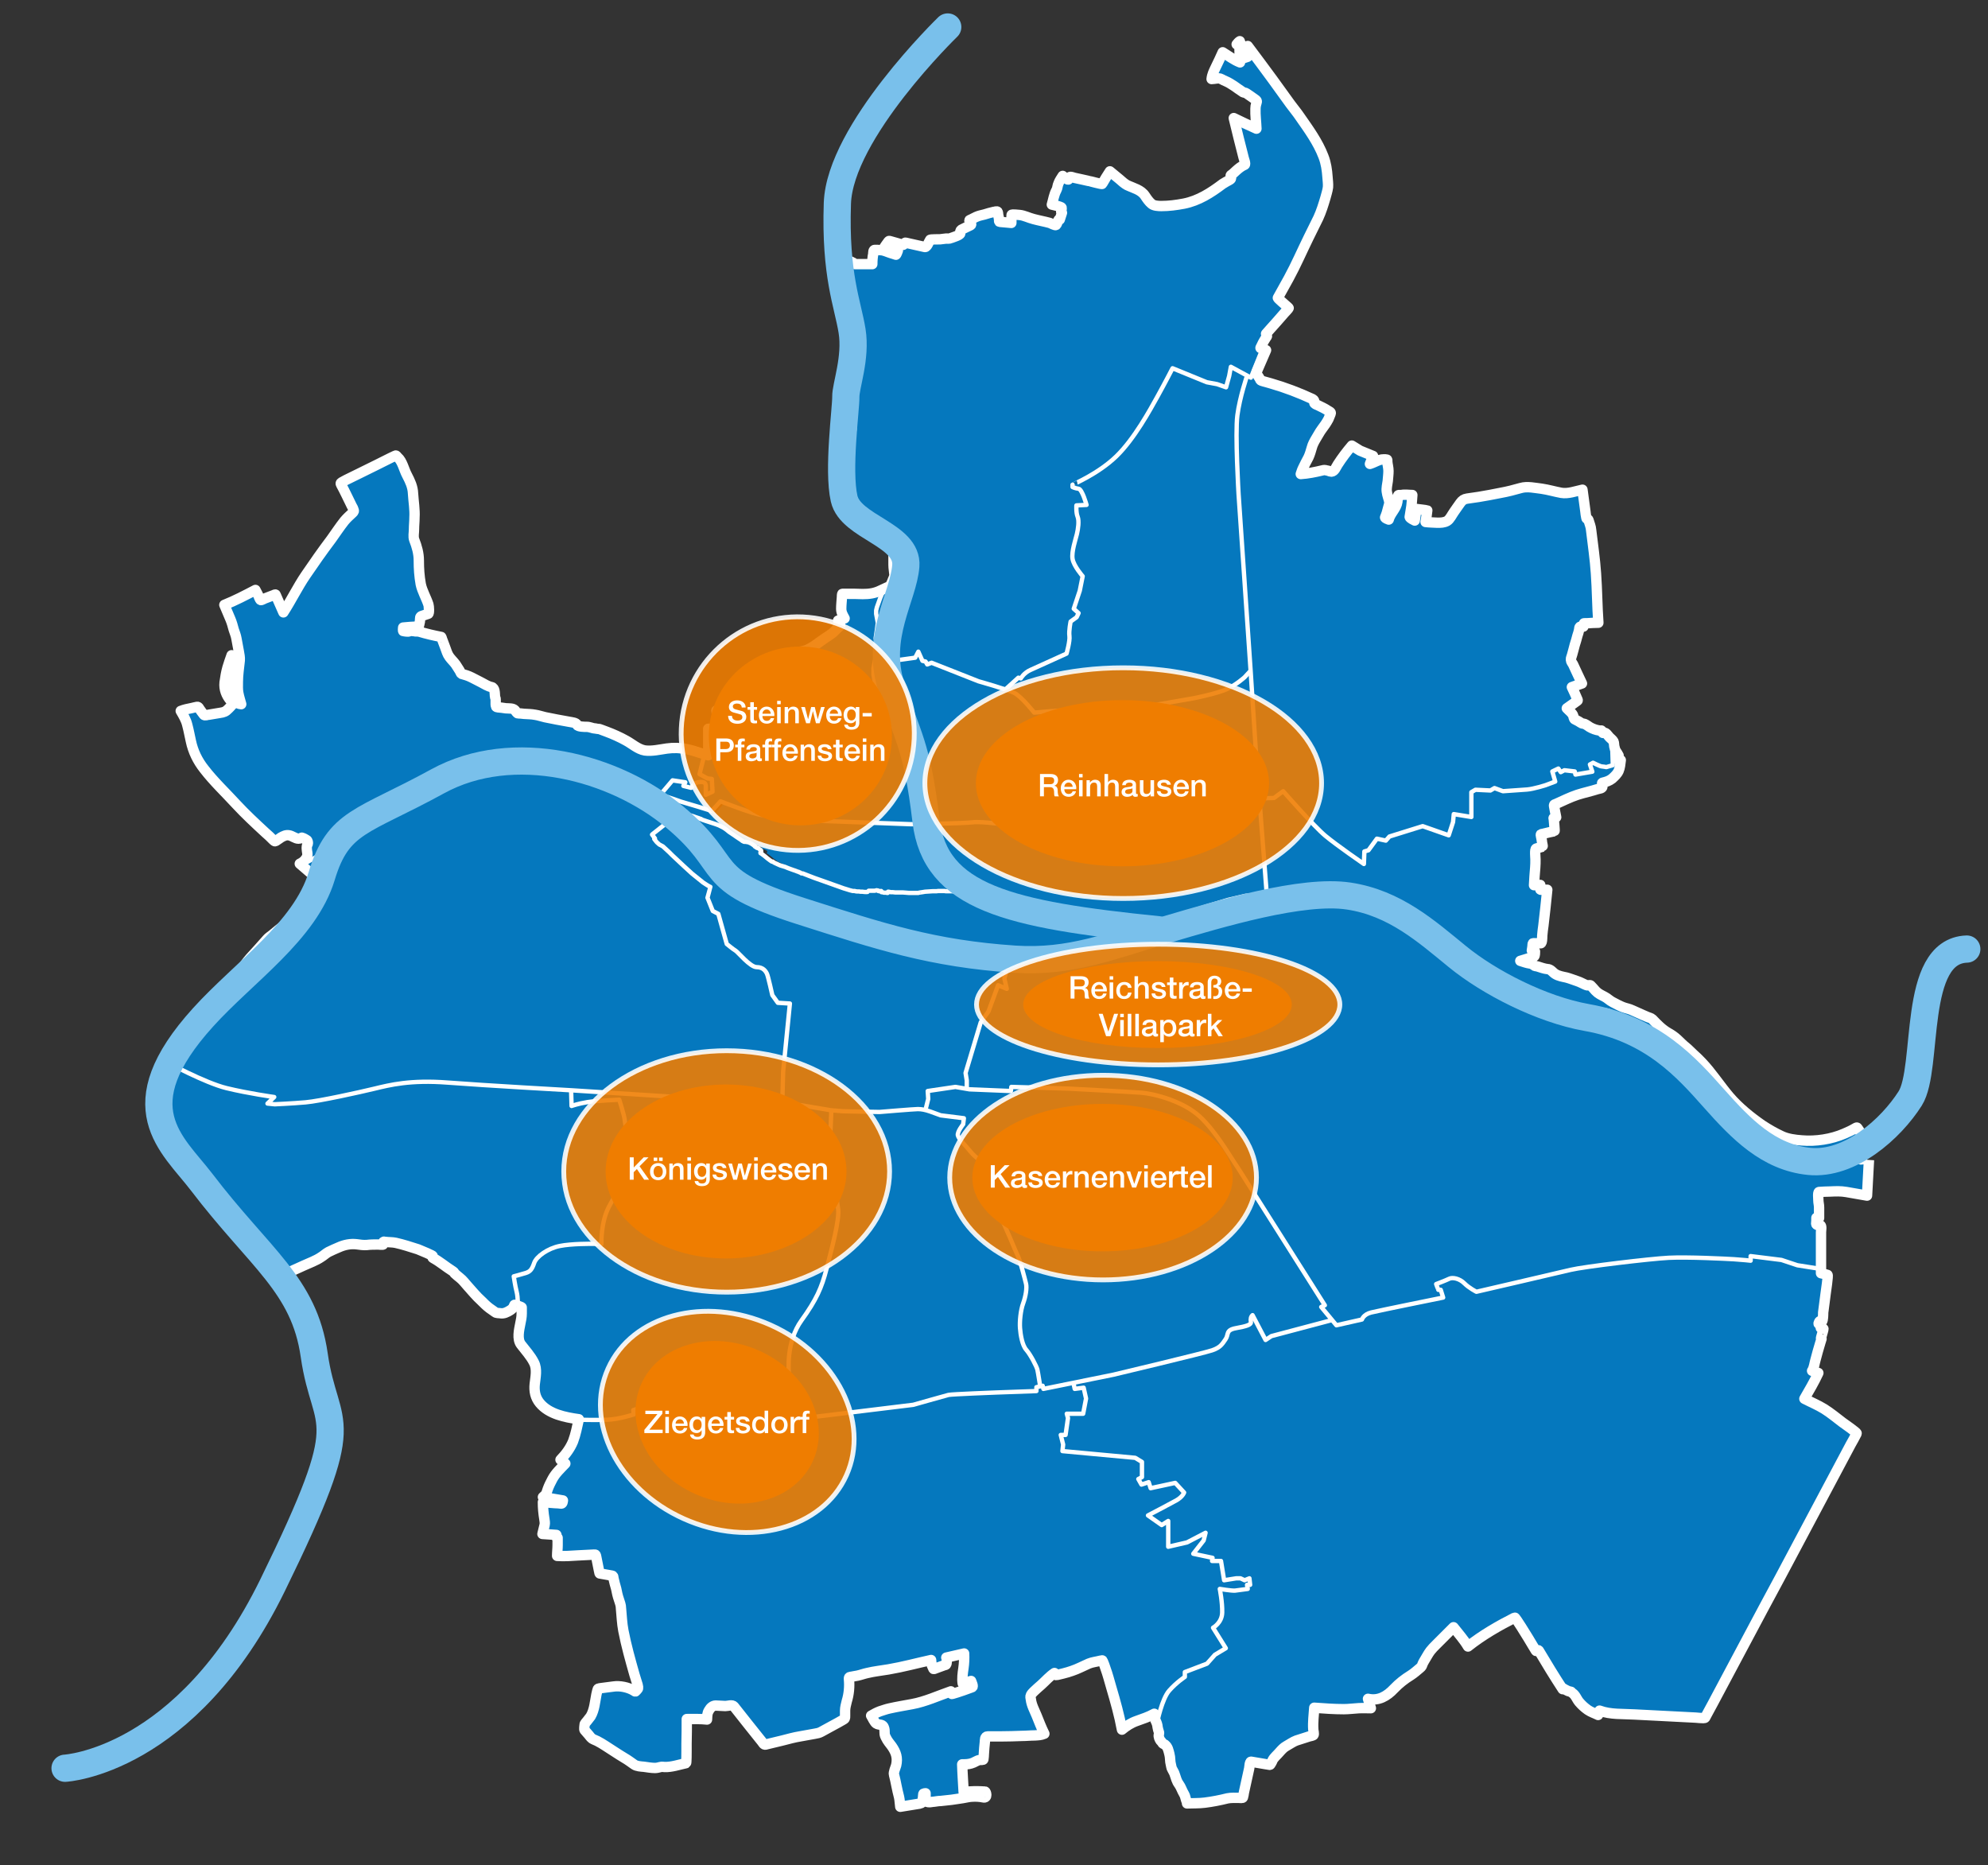 <?xml version="1.0" encoding="UTF-8"?>
<svg xmlns="http://www.w3.org/2000/svg" viewBox="0 0 825 774">
  <rect x="0" y="0" width="825" height="774" fill="#333333" stroke="none"/>
  <defs>
    <style>
      .cls-1 {
        stroke-width: 1.8px;
      }

      .cls-1, .cls-2, .cls-3, .cls-4 {
        stroke: #fff;
      }

      .cls-1, .cls-5, .cls-4 {
        fill: none;
      }

      .cls-1, .cls-4 {
        stroke-linejoin: round;
      }

      .cls-6 {
        fill: #fff;
      }

      .cls-2 {
        opacity: .9;
      }

      .cls-2, .cls-5, .cls-3 {
        stroke-miterlimit: 10;
      }

      .cls-2, .cls-3 {
        stroke-width: 2px;
      }

      .cls-2, .cls-3, .cls-7 {
        fill: #ef7d00;
      }

      .cls-5 {
        stroke: #79c0eb;
        stroke-linecap: round;
        stroke-width: 11.3px;
      }

      .cls-3 {
        opacity: .89;
      }

      .cls-4 {
        stroke-width: 4.3px;
      }

      .cls-8 {
        fill: #0578be;
      }
    </style>
  </defs>
  <g id="Karte">
    <path class="cls-8" d="M650,417.1l1.5-.2v.2h1.4l5.5.8,8.9,1.6,15.8,6.6,2.6,1.1,9.9,5.9,3.8,2.3.3-.5h0c.2.1.3.3.5.4,1.1.9,2.1,2,3.1,2.9,1.2,1.1,2.3,2.1,3.4,3.3,4.2,4.4,7.5,9.6,11.5,14.3,4,4.6,8.7,8.4,13.6,11.8,2.6,1.8,5.2,3.2,8,4.5,2.5,1.2,5.7,1.6,8.4,1.8,5.8.5,12.2-.5,17.6-2.8,1.6-.7,3-1.3,4.5-2.2.9-.5.8-.5,1.4.4.4.6.8,1.2,1.2,1.8.9,1.4,1.9,2.8,2.8,4.1.2.2.8,1,.3,1.3-.9.5-1.7,1-2.6,1.6-.7.4-.9.4-.8,1.1,0,.8.1,1.6.2,2.5.8-.1,1.6-.2,2.4-.3-.2,5-.5,9.9-.8,14.9-2.9-.5-5.8-1-8.6-1.5-2.3-.4-4.4-.3-6.7-.2-1.5,0-3.1.1-4.6.1-.6,0-.3,2.8-.3,3.4,0,1,.3,1.9.3,3v4.4c-.4,0-.8,0-1.2-.1v2.4c0,.8,1,.6,1.7.7s.3,2.3.3,2.9v15.4l-9.5-1.5-6.6-2.2-12.6-1.6-.2,1.9s-3.7-.4-6.9-.6c-3.2-.2-19.3-1-27.1-.6s-35.3,3.7-40.7,5-39.1,9.1-39.1,9.1c0,0-3-1.5-5-3.5-2.1-2.1-4.9-2.7-6.3-1.9-1.5.7-5.4,2.2-5.4,2.2l.9,2.5h1c0-.1,1,3.1,1,3.1,0,0-26.6,5.3-29.9,6.2-3.2.9-3.8,2.9-3.8,2.9l-10.6,2.3-1.9-2.3-4.4-5.3,1.5-.7-36-56.9c-3-4.3-9.2-15.2-16-21.5s-18.8-9.5-24.2-9.8c-5.3-.3-30.2-1.7-30.2-1.7l-23.7-.7-.2,1.7-17.2-.7-1.2-.2h0v-3.5l-.5-3.2,6.3-21,3.2-4.5,4-10.8,3.7,1.5-1-4.3,2-7.3h0c0,.1.6.2.6.2h.9c0,.1.8.3.8.3l.8.2h.7c0,.1.6.2.6.2h.7c0,.1.7.2.7.2h1.2c0,.1,2.5.5,2.5.5h1.2c0,.1,2,.3,2,.3h7.4l2.7-.3,2.2-.4,10.8-2.2,9.7-2.6,8.9-2.6-.4-4.1-.8-4.4h0l3.5-.6h.5c0-.1,3.4-1,3.4-1l2.7-.8,3.1-.9,7.3-2.1,8.6-2.6,5.2-1.6,3.3-1,2.7-.6,4.6-1.1,4.2-.3,2.3-.2.5.2h1.5c0-.1.3-.4.3-.4h0l2.1-.4,1.8-.2,11.6-.2h.6l3,.2,4.9.2h.5l9.4,1,.2-.6-1.2-.9.5-.9.5-.5h.5l2.1.4.4.2.8.5,1.7,1.8.5.3.6.3,1.5.5,1,.2h1l1.2.7,1,.5h.2l.4.4,6.2,2.4,6.1,2.5,1,.7,1,.4.9.6.8.4,1.5.7,3.3,2.4.9.5,7.4,5.1.5.4h.4v-.6l.1-.1h.3v1.3l9.3,6.6,7.1,5,2.3,1.8h0c0-.1,3,2.2,3,2.2l5.9,4,1.7.8,5.7,2.6,4.1,1.5,2.6.6h1.8c0,.1.6.3.6.3h.8c0,.1.8,0,.8,0h.6l.7.3h.2Z"/>
    <path class="cls-8" d="M384,460.8c.6.1,1.3.4,2,.6,2.1.7,4.4,1.6,4.4,1.6l9.6,1.2-.3,2.5s-2.5,3.1-2.2,4.6,3.4,4.4,5.3,6.8,5.1,4.4,6.6,5.3,4.6,2.1,4.6,2.1c0,0-1.5,4.6-1.6,6.6-.1,2.1-.7,6.9,2.1,11.8,2.8,4.9,6.8,15.3,7.8,17.2,1,1.9,3.1,10.2,3.5,11.8s-.1,5.2-1.2,8.1c-1,3-1.5,7.7-1.3,10.3.1,2.6.9,7.1,2.6,9,1.8,1.9,4.3,6.9,4.6,8.2.3,1.2,1,5.9,1.1,6.9l-1.5.3v1.6c-.1,0-16.8.6-16.8.6,0,0-18.5.7-19.7,1s-14.6,4.1-14.6,4.1l-49.1,6s-2.1-14.3-2.5-17.6-1.1-14.9,5.1-23.5c6.3-8.6,8.4-13.6,10.4-21.4s5.5-20.4,4.8-25-2.9-18.4-2.9-18.4l.7-.5-1.2-9.9.5-11.9,5,.5,15.1.3s14.4-1.2,15.9-1.2c1,0,2,.1,3.2.4h0Z"/>
    <path class="cls-8" d="M552.6,547.7h-.1c0,.1-24.9,6.7-24.9,6.7l-2.3,1.6-5.4-10.3c-.7.6-.9,1.6-.7,2.8.1,1.2-1.8,1.8-6.2,2.7-4.4.9-2.9,2.6-4.3,4.6-1.3,1.9-2.1,3.4-5.6,4.6-3.5,1.2-40.9,10.2-40.9,10.2l-16.6,3.3-12.5,2.5-.3-1.3-1.2.3c-.1-1-.9-5.7-1.1-6.9-.3-1.3-2.8-6.3-4.6-8.2-1.8-1.9-2.5-6.3-2.6-9s.3-7.4,1.3-10.3c1-2.9,1.6-6.5,1.2-8.1s-2.5-9.8-3.5-11.8c-1-1.9-5-12.4-7.8-17.2-2.8-4.9-2.2-9.7-2.1-11.8.1-2.1,1.6-6.6,1.6-6.6,0,0-3.1-1.2-4.6-2.1s-4.7-2.9-6.6-5.3-5-5.3-5.3-6.8,2.2-4.6,2.2-4.6l.3-2.5-9.6-1.2s-2.4-.9-4.4-1.6c-.7-.3-1.4-.5-2-.6l1.2-4.8-.2-3.3,11.5-1.7,4.6.8,1.2.2,17.2.7.2-1.7,23.7.7s24.8,1.3,30.2,1.7c5.3.3,17.3,3.5,24.2,9.8,6.8,6.3,13,17.2,16,21.5l36,56.9-1.5.7,4.4,5.3-.1.1Z"/>
    <path class="cls-8" d="M756.3,544.5c0,.5,0,3.4-.5,3.8-.1,0-.7,0-.9-.1-.2,0-.3.5-.4.6-.4.8.4.7,1,.8,0,.5-.2.9-.2,1.4,0,.1.9.3,1.1.4.1,0-.6,2.4-.7,2.7-.1.4-.2.8-.3,1.1,0,.2.2.4.2.4-.1.5-.3,1.1-.5,1.6-.7,2.4-1.4,4.8-2,7.1-.4,1.3-.5,3.4-1.4,4.5.9.3,1.7.6,2.6.9-1.8,3.6-3.8,7.1-5.8,10.7,2.7,1.4,5.6,2.6,8.2,4.2,2.7,1.7,5.1,3.7,7.6,5.6.5.4,6.1,4.2,5.9,4.6-.8,1.5-1.6,3.1-2.5,4.6-7.6,14.3-15.2,28.6-22.8,42.9-4.3,8.2-8.7,16.3-13.1,24.5-7.1,13.4-14.3,26.8-21.4,40.2-.9,1.6-1.7,3.2-2.5,4.8-.5.9-.3,1.1-1.2,1.1-1.1,0-2.1-.1-3.2-.2-8.4-.4-16.9-.9-25.3-1.3-4.8-.2-10.1.1-14.6-1.6-.2.6-.4,1.2-.6,1.8-1.4-.7-3.1-1.2-4.3-2.1-1.4-1-2.5-2-3.6-3.3-1-1.2-1.5-2.9-2.8-3.7-.2-.1-.4-.5-.5-.5-.4,0-.8-.1-1.2-.3-.8-.4-1.5-.8-2.2-1.2,0,.1-.1.2-.1.4-3.4-5.2-6.7-10.6-9.9-16-.3-.5-1,.4-1.2.1-.5-.8-.9-1.6-1.4-2.3-.6-1-1.2-2-1.8-3-.5-.8-5.3-8.7-5.6-8.5-6.7,3.3-13.5,7.3-19.4,12-1.7-2.8-4-5.4-6-8l-7.3,7.3c-.8.8-1.6,1.6-2.3,2.5-1,1.3-1.8,2.8-2.6,4.2-.3.5-.5.9-.7,1.4-.2.8-.3.9-1,1.5-1.2,1-2.4,2.1-3.8,3-2.6,1.7-4.9,3.4-7,5.6-2.9,3.1-6.4,5.2-10.8,4.2.4,1.3.8,2.6,1.2,3.9-1.7,0-3.4-.1-5.1,0-2,.1-4.1.4-6.1.4-4.1,0-8.2-.3-12.3-.6-.2,3-.6,6-.4,9,0,.4.4,2,.2,2.3s-1.5.5-1.8.6c-1.8.6-3.5,1.1-5.2,1.7-1.4.4-2.9,1.6-4.2,2.3-1.1.6-1.9,1.5-2.8,2.5-1,1.2-2.2,2.1-2.9,3.4,0,.2-.9,1.9-1.1,1.9-.6-.1-1.3-.2-1.9-.3-2-.3-3.9-.7-5.9-1-.6-.1-.7,2.2-.8,2.8-.8,3.3-1.5,6.7-2.2,10-.2.7-.2,1.4-.4,2,0,.4-1.2.2-1.6.2-1.5,0-3.4-.1-4.8.2-3.1.8-6.3,1.4-9.5,1.9-2.4.3-4.9.2-7.3.3.1-.5-.4-1.2-.5-1.8-.2-.9-.4-1.5-.8-2.2-.8-1.3-1.2-2.8-2.1-4s-1.2-2.5-1.7-4c-.2-.8-.6-1.4-1-2.1-.4-.6-.4-1.3-.6-2-.4-1.4-.2-2.9-.6-4.3-.4-1.5-.6-3-1.9-4-.3-.2-.6-.3-.9-.5-.2-.2-.3-.5-.5-.7-.5-.4-1-1.4-1.1-2.1-.1-.7.3-1.4,0-2-.2-.6-.4-1.2-.5-1.9,0-.6-.2-1.2-.4-1.7h.3c0-.1,2-10,5-13.3s6.5-5.7,6.5-5.7v-2l9.2-3.5,3.3-3.7,4.5-2.7-5.3-8.5s3.7-2,3.8-6.3c.2-4.3-1-9.8-1-9.8,0,0,4.8.8,6.3.7,1.5-.2,5.3-.7,5.3-.7l-.3-1.7h1.3l-.3-2.7-2,.8-1.7-.8h-1.8l-5,.8-1.3-8h-3.7l.2-1.3-8-1.7,4.3-5.5.8-3.2-7.7,4-7.8,1.8v-10.7l-2.7,1.7-5.7-4s9-4.7,11.7-6.2,3.3-3.3,3.3-3.3l-3.7-4-10.2,2.2-.8-2.5-3,1-1.3-2.3,1.5-.8v-6.3l-2.8-1.7-30.2-2.8.3-2.7-1-4h2l1-7-.5-1.8h6.8l1.2-6.3-1-4.5-3.7.5-.5-2.3v-.3l16.5-3.3s37.4-9,40.9-10.2,4.3-2.6,5.6-4.6c1.3-1.9-.1-3.7,4.3-4.6,4.4-.9,6.3-1.5,6.2-2.7-.2-1.2,0-2.2.7-2.8l5.4,10.3,2.3-1.6,24.9-6.6h.1c0-.1,1.9,2.2,1.9,2.2l10.6-2.3s.6-2.1,3.8-2.9c3.2-.9,29.9-6.2,29.9-6.2l-1-3.2h-1c0,.1-.9-2.4-.9-2.4,0,0,4-1.5,5.4-2.2,1.5-.7,4.3-.2,6.3,1.9,2,2.1,5,3.5,5,3.5,0,0,33.7-7.8,39.1-9.1,5.4-1.3,33-4.6,40.7-5,7.8-.4,23.8.4,27.1.6,3.2.1,6.9.6,6.9.6l.2-1.9,12.6,1.6,6.6,2.2,9.5,1.5v1.6c.9.2,1.8.4,2.7.6.4.1-.7,7-.9,7.9-.3,2.6-.7,5.2-1,7.7l.3-.1Z"/>
    <path class="cls-8" d="M387.6,691.9c-.6-1.1-.6-1.8-.8-3.1-5.9,1.3-11.8,2.9-17.7,3.9-2.9.5-5.9.8-8.8,1.5-1.4.3-2.7.8-4.1,1.1-.7.2-1.5.3-2.2.4-.9.2-1.4,0-1.3,1,.3,3.1-.1,6.3-.9,9.2-.3,1.3-.8,2.6-.7,3.9v2.2c0,1.2,0,1.1-1,1.7-2.9,1.7-5.9,3.2-8.9,4.9-.9.5-1.6.6-2.7.8-2,.4-4.1.7-6.1,1.1-2.5.4-4.9,1.1-7.3,1.7-1.8.4-3.6.9-5.4,1.3-.5.1-1.1.3-1.6.4-.7.2-1.1-.7-1.5-1.2-3.9-4.8-7.7-9.7-11.6-14.6-.7-.9-2.5-.2-3.6-.2-1.3,0-2.7-.2-4-.2-1.2,0-2.2,1-2.8,2-.8,1.3-.7,2.3-.8,3.8-2.8-.3-5.6-.2-8.4-.2,0,3.4,0,6.8-.1,10.2v3.1c0,.4,0,4.9-.2,5-2.8.6-6,1.7-8.9,1.6-.6,0-1.1-.2-1.7,0-.8.2-1.5.4-2.3.4-1.5,0-3.1-.3-4.6-.5-1.2-.1-3-.2-4-.9-1.3-.9-2.6-1.9-4-2.7-2.7-1.6-5.3-3.4-8-5.1-1.1-.7-2.2-1.4-3.4-2-.6-.3-1.5-.6-2.1-1-.7-.5-1.2-1.3-1.8-2-.4-.5-.9-1-1.2-1.5-.3-.4,0-1.8,0-2.3s.8-1.2,1.1-1.6c.4-.6,1-1.2,1.4-1.8,1.6-2.7,1.8-6.1,2.4-9.1.1-.6.3-1.1.4-1.7.2-.9.4-.8,1.3-.9,1.8-.2,3.6-.5,5.4-.7,2.6-.3,6.1.3,8.4,1.7.4.2.6.6.9.2.2-.3.5-.5.7-.8.4-.4.1-1.2,0-1.8-.4-1.4-.9-2.8-1.3-4.2-1.7-6-3.4-12-4.6-18.2-.6-3.1-.7-6.2-1-9.3-.1-1.4-.5-2.5-.9-3.8-.5-1.4-.8-2.9-1.1-4.4-.4-1.4-.8-2.8-1.1-4.2-.1-.6,0-1.1-.6-1.2-.9-.1-1.9-.3-2.8-.5-.8-.1-1.5-.3-2.3-.4-.2,0-.2-.9-.3-1-.4-2-.8-4-1.2-6-.2-1.2-.5-.8-1.6-.8-2,.1-4,.2-5.9.3-2.9.2-5.8.4-8.7.2,0-1.5.2-3,.2-4.5v-3c0-.4-.3,0-.4-.3,0-.1-.2,0-.2-.2,0-.3,0-.5.1-.8-1.9-.1-3.8-.2-5.8-.4.3-1.2.6-2.4.9-3.7.2-.9,0-1.6-.1-2.5-.4-2.4-.6-4.6-.6-7,1.6.1,3.2.3,4.9.4.9,0,1.8.2,2.7.2.6,0,.6-.8.7-1.3-2.8-.5-5.5-1-8.3-1.4.4-.4,1.2-1,1.4-1.5.2-.6.4-1.2.6-1.8.6-1.5,1.2-2.8,1.9-4.1,1.3-2.5,3.5-4.5,5.4-6.5-.7-.5-1.4-1-2-1.6,2.2-2.3,4-4.7,5.2-7.7,1.1-2.9,1.7-6.1,2.4-9.2,0,0,6.6.2,11.6,0s11-2.2,11-2.2l-.2-1.8,5.1-1.6,4.4,1.2s4.5-.1,8.5-.4c4-.3,12.2,2.1,17.4,3.4s12.4,2.4,16,2.1c3.6-.3,15.7-.9,15.7-.9l49.1-6s13.4-3.8,14.6-4.1,19.7-1,19.7-1l16.6-.6v-1.6c.1,0,1.6-.3,1.6-.3l1.2-.3.3,1.3,12.5-2.5v.3l.5,2.3,3.7-.5,1,4.5-1.2,6.3h-6.8l.5,1.8-1,7h-2l1,4-.3,2.7,30.2,2.8,2.8,1.7v6.3l-1.5.8,1.3,2.3,3-1,.8,2.5,10.2-2.2,3.7,4s-.7,1.8-3.3,3.3c-2.7,1.5-11.7,6.2-11.7,6.2l5.7,4,2.7-1.7v10.7l7.8-1.8,7.7-4-.8,3.2-4.3,5.5,8,1.7-.2,1.3h3.7l1.3,8,5-.8h1.8l1.7.8,2-.8.3,2.7h-1.3l.3,1.7s-3.8.5-5.3.7-6.3-.7-6.3-.7c0,0,1.2,5.5,1,9.8s-3.8,6.3-3.8,6.3l5.3,8.5-4.5,2.7-3.3,3.7-9.2,3.5v2s-3.5,2.3-6.5,5.7-5,13.2-5,13.2h-.3c-.1-.3-.3-.7-.5-1.1-.3-.8-.2-1.9-.5-2.7-2.3,1.3-4.8,2.1-7.3,3-2.3.8-4.3,2.1-6.1,3.6-1.1-6-2.6-11.6-4.4-17.4-.8-2.8-1.5-5.5-2.5-8.2-.3-.9-.6-1.8-1-2.7-.2-.7-.4-.4-1.1-.3-1.5.4-3.4.6-4.8,1.2-2.3,1-4.5,2.2-6.9,3-1.2.4-2.4.8-3.7,1.1-.8.2-1.6.4-2.4.6-.8.2-.7-.1-1.1-.8-2.1,1.4-3.6,3.2-5.5,4.9-1,.9-2.1,1.8-3.1,2.8-.5.5-.9.9-1.2,1.5-.3.6-.1,1.1,0,1.8.3,2.4,1.5,4.5,2.4,6.7,1,2.5,2,5.1,3.2,7.5-1.4.6-2.4.6-4,.7-1.8,0-3.6.2-5.4.2-2.8.1-5.6.2-8.5.2h-5.6c-1.3,0-1.1,1.5-1.2,2.4-.2,1.6-.3,3.2-.4,4.8,0,.8-.1,1.6-.2,2.5,0,.4-1.1.2-1.6.3-1.2.2-2.2,1.1-3.4,1.4-1.3.4-2.5.4-3.8.4.1,3.8.4,7.6.6,11.5,2.9-.4,6-.4,8.9-.2.4,0,1.2,2.9-.8,2.4-1.4-.3-3.1-.4-4.5-.3-1.3,0-2.7.4-4,.6-1.5.2-3.1.6-4.7.7-1.5.2-3,.3-4.6.5-.9,0-1.8.2-2.7.3-.7,0-1.6.3-2.3.2-.9-.1-1.2-.4-1.2-1.2v-2.5c-.8.1-1,0-1,.8,0,.6-.1,1.2-.2,1.8-.1,1.1-.2,1.5-1.3,1.7-2.7.4-5.3.9-8,1.3-.2-1.3-.2-2.7-.5-4-.4-1.6-.8-3.2-1.1-4.8-.3-1.5-.6-3-1-4.5-.2-1,.6-2.8.9-3.9.7-3.1,0-5.3-1.8-7.9-.8-1.1-1.8-2.2-2.4-3.5-.4-.8-.6-1.2-.6-2.1,0-.7,0-1.5-.3-2.2q-.3-.9-1.1-1.1c-.5-.1-1.5-.2-1.9-.5-.9-.6-1.6-2.4-2.1-3.3,1.2-.7,2.3-1.3,3.6-1.8,1.3-.4,2.6-.9,4-1.2,3.1-.7,6.2-1.2,9.4-1.8,5.5-1,10.9-3.5,16.1-5.3,0,.3.2,1.2.5,1.1.7-.2,1.3-.4,2-.6.9-.3,1.8-.6,2.7-.9,1.2-.4,2.4-.9,3.6-1.3.7-.2-.2-2-.4-2.6-1.2.3-2.3.7-3.5,1-.3-2,0-4.2.3-6.2.3-2.1.4-4.1.3-6.2-2.5.6-4.9,1.1-7.4,1.7.3.6.3,2.4-.1,2.8-.2.2-.9.3-1.1.4-.7.3-1.5.5-2.2.8-.5.2-1,.4-1.6.6-.4.1-.4-.2-.6-.6l.1.4Z"/>
    <path class="cls-8" d="M257,456.4s-9.4.4-13.2,1c-3.9.6-6.6,1.6-6.6,1.6l-.2-6.7h.3l51.8,3.3.8-1.5,18.2.2.3,6.5,2.2-.2s3.5-4.3,7.3-4.7c3.8-.3,6.8-.5,6.8-.5l-.5,3.8,7-.8,13.7,2.3-.5,11.9,1.2,9.9-.7.5s2.1,13.8,2.9,18.4-2.8,17.3-4.8,25-4.1,12.8-10.4,21.4c-6.2,8.6-5.5,20.2-5.1,23.5.4,3.2,2.5,17.6,2.5,17.6,0,0-12.1.7-15.7.9s-10.9-.9-16-2.1-13.4-3.6-17.4-3.4c-4,.2-8.5.4-8.5.4l-4.4-1.2-5.1,1.6.2,1.8s-6,2-11,2.2c-5,.3-11.6,0-11.6,0-5.7-.8-12.4-2.1-16.2-6.7-1.9-2.3-2.4-5-2.1-7.9.3-2.8,1.1-6.2-.3-8.9-1.4-2.8-3.5-5-5.4-7.5-1.7-2.3-.8-6-.2-8.6.3-1.4.6-2.8.6-4.3,0-.8,0-1.6.1-2.5,0-.2-2-.8-2.2-.9,0,0,.1-3.6-.5-5.9-.6-2.2-1.3-6.4-1.3-6.4,0,0,3.1-.7,5-1.4,1.9-.6,2.6-1.6,3.5-4.2.9-2.6,5.6-6,10.6-7s13-.9,14.1-.9,3.2.1,3.2.1c0,0-.4-8.8,3.1-15.5s5.6-8.5,6.4-9.4,3.3-7,2.1-14.5-1.9-11-2-12.4-2.3-8.1-2.3-8.1l.3.2Z"/>
    <path class="cls-8" d="M119,528.9c1,1.4,2.2,2.7,3.1,4.2-.4.2-1.2.7-1.7.5-.4-.2-.9-1.3-1.2-1.7-1-1.3-2.1-2.6-3.1-3.9-.9-1.1-1.6-2.3-2.8-3-1.5-.9-2.4-1.9-3.5-3.2-3.8-4.3-8.2-8.1-12-12.5-4.1-4.7-8.5-9.4-11.5-14.9-.8-1.4-1.4-3.1-2.6-4.1-1.1-.8-2-2-3-3-2.3-2.3-4.1-5.3-6-7.9-3.5-4.6-6-9.7-7.8-15.1-.9-2.7-1.7-5.8-1.9-8.7,0-1.4,0-2.9.1-4.2.2-1.5.8-3,1.2-4.5.6-2.2,1.7-4.2,2.7-6.3,1.4.8,16.5,8.9,25.1,10.9,9,2.2,19.8,3.7,19.8,3.7l-2.8,2.7,3,.3s7-.3,12.8-.8,22.5-4.2,28.7-5.7,14.8-3.7,30.3-2.5c14.7,1.1,47.6,3,51.1,3.1h0l.2,6.7s2.8-1,6.6-1.6c3.9-.6,13.2-1,13.2-1,0,0,2.1,6.7,2.2,8.1s.9,4.9,2,12.4-1.4,13.6-2.1,14.5-2.9,2.6-6.4,9.4-3.1,15.5-3.1,15.5c0,0-2.1-.1-3.2-.1s-9.1-.1-14.1.9-9.8,4.4-10.6,7c-.9,2.6-1.6,3.6-3.5,4.2-1.9.6-5,1.4-5,1.4,0,0,.6,4.1,1.3,6.4.6,2.2.5,5.9.5,5.9-.9-.4-.8-.2-1.2.7-.2.5-.9,1.1-1.4,1.4-1.3.8-2.6,1.5-4.2,1.2-.6,0-1.5,0-2-.4-.8-.6-1.6-1.1-2.4-1.7-1.2-.9-2.3-2-3.4-3.1-2-1.8-3.8-4-5.6-6-1.1-1.2-2-2.5-3.3-3.5-.7-.5-1.4-1.1-2.1-1.7-.2-.1-.3-.4-.4-.6-.2-.2-.5-.4-.8-.6-2.7-1.7-5.1-3.8-7.9-5.3-.6-.3.4-.7-.5-1.1-.6-.3-1.3-.6-1.9-.9-1.3-.5-2.5-1.1-3.8-1.6-3.1-1-6.2-2-9.3-2.7-1.4-.3-2.9-.2-4.3-.4-.4,0-.8-.3-.8.2,0,.2,0,.8-.1.9-.2.2-1.7,0-2.1,0-1.6,0-3.1,0-4.7.2-1.4.1-2.8-.1-4.2-.3-2.6-.3-5.1.2-7.5,1.3-1.4.6-2.8,1.2-4.2,1.9-1.1.6-2,1.5-3,2.1-2.2,1.5-4.8,2.4-7.2,3.5-2.5,1.1-5,2.3-7.5,3.4h-.2Z"/>
    <path class="cls-8" d="M279.4,336.4l-.3,1.4h-.4c0-.1-1.5-.6-1.5-.6v.4c-.1,0,.1.3.1.3l.8.2v.3c-.1,0-.9-.1-.9-.1l-.2.2.5.6.2.3.6.6-.2.4-7.2,5.7-.2.2,1.2,1.6h0l-.3.2.2.3.2.2.2.3.5.6,1,.9,1.5.8,2.5,2.3,1.3,1.3,4.8,4.5,3.5,3.2,4.6,3.7,1.7,1.1,1.1.7h.1c0,.1-1.2,4.5-1.2,4.5l2.2,5.5,2.3,1.2,3.5,12.5s2.8,2.3,3.7,2.8c.8.5,6,6.8,8.7,6.8s3.8,1.7,4.3,2.8c.5,1.2,2.2,8.8,2.2,8.8l2.3,3.2,5,.3-2.8,28.2-.3,10.8s-3,.2-6.8.5-7.3,4.7-7.3,4.7l-2.2.2-.3-6.5-18.2-.2-.8,1.5-51.8-3.3h-.3c-3.4-.2-36.4-2-51.1-3.1-15.5-1.2-24.2,1-30.3,2.5s-22.8,5.2-28.7,5.7c-5.8.5-12.8.8-12.8.8l-3-.3,2.8-2.7s-10.8-1.5-19.8-3.7c-8.6-2.1-23.6-10.1-25.1-10.9.3-.5.5-1.1.8-1.6,1.1-2.8,3.4-4.9,5.3-7.1,2.1-2.3,4.2-4.5,6.5-6.6,2.3-2.2,4-5.2,5.9-7.7,3.7-5,8.1-9.5,12.3-14,1.6-1.8,2.9-3.8,4.4-5.5,2.4-2.6,4.8-5.3,7.2-7.9.6-.7,1.5-1.2,2.2-1.8,1.6-1.3,3.1-2.6,4.7-3.9,1.9-1.6,3.7-3.3,5.5-5.1,2.1-2,4.1-4.1,6-6.2,1.8-1.9,3.8-3.6,5.8-5.3-3.5-2.8-7-5.7-10.3-8.7h0l8.5-4.9,9.2-7.4,10.9-8.2,11.6-7.6,12.5-7.5,10.3-5.3,9.9-2.9,10.6-1.9,6.1-.5h4.4l5.2.3.4-.5,4.7.7,4.7,1.3,2.9,1.1,9.6,3.9,8.3,3.1,10.3,3.8,8.7,3.1.7.2-.9,2.9h-.3l-.3-.1h-.6v.2c-.1,0-.2.1-.2.1h0v.2h0c0,.1.1.2.1.2h.3c0,.1.5.3.5.3l4.6,1.2v.4c.1,0,.2.3.2.3l.2.2h.3c0,.1.7.4.7.4h.2l-.2.1Z"/>
    <path class="cls-8" d="M168,262.4c.6,0,2.1.4,2.5,0,.5-.3,1.3,0,1.9,0,.7.2,1.5,0,2.2.2,3,.9,6,1.6,9.1,2.2.1,0,.4,1.1.5,1.2.4,1.1.8,2.1,1.2,3.2.5,1.3.9,2.6,1.7,3.8.8,1.1,1.8,2,2.6,3.1.5.8,1.1,1.6,1.6,2.5.2.3.6,1.4.8,1.4,1.5.4,2.8.8,4.2,1.5,1.3.7,2.6,1.3,3.9,2,1.4.7,2.8,1.7,4.4,2,1.4.3,1.4,2.5,1.4,3.8,0,.5.4,1,.3,1.5v2c.2.8,0,1,.9,1.1,1.1.1,2.2.2,3.3.4,1.2.1,3-.1,3.8.8.2.3.9,1.3,1.2,1.3.8,0,1.7.1,2.5.2,1.6.1,3.1.1,4.7.4,1.4.2,2.7.7,4.1,1,3.3.7,6.6,1.3,10,1.9.9.1,2.9.3,3.3,1.3.3.8,3.2.8,4,.8s1.3.2,2.1.5,1.4.2,2.1.4c.4.1,1,0,1.6.3.8.3,1.6.6,2.4.9,2.7,1,5.6,2.3,8.1,3.7,2.5,1.4,4.9,3.6,7.8,4.1,3,.4,6.2-.4,9.1-.8,2.8-.4,5.8-.3,8.5.3,2.1.5,4.2,1.2,6.3,1.9l-2,7.9,3.3,1.8,1.8.2.3,5.3-2.8,1.3v-3.7c0-1.8-1.7-1.8-3.3-1.5-1.7.3-2.8,2.3-2.8,2.3l-3.2-.8.8-1.5-5.3-.8-4.5,5.3-.2.8-.7-.2-8.7-3.1-10.3-3.8-8.3-3.1-9.6-3.9-2.9-1.1-4.7-1.3-4.7-.7-.4.5-5.2-.3h-4.4l-6.1.5-10.6,1.9-9.9,2.9-10.3,5.3-12.5,7.5-11.6,7.6-10.9,8.2-9.2,7.4-8.5,4.8h0c-.1,0-.2-.1-.3-.2,1.2-.5,2.3-1.5,2.9-2.7s0-2.4,0-3.6c0-.8,0-1.2.4-1.9.2-.4,0-1.4-.4-1.6-.5-.2-1.1-.7-1.7-.9-.4-.1-.3-.2-.6,0-.4.2-.6.3-1.1.3-1.4,0-2.6-1.2-4-1.4-1.3-.2-2.2.3-3.3.9-.6.4-1.1.8-1.7,1.1-.9.6-.8.7-1.6,0-1.1-1.1-2.2-2.2-3.4-3.2-4.1-3.8-8.2-7.6-12-11.7-4.4-4.8-9.3-9.5-13.3-14.6-2.7-3.4-4.6-7.3-5.5-11.5-.5-2.2-.9-4.5-1.5-6.7-.5-2.1-1.6-3.9-2.7-5.8,1.5-.6,3.1-.9,4.6-1.2.7-.2,1.4-.4,2.2-.5.6-.1.8.6,1.1,1,.6.8,1.1,1.6,1.7,2.4.4.5,1.3,0,1.9,0,1.6-.3,3.2-.5,4.8-.8,1.5-.2,2.4-.5,3.5-1.7.5-.5,1-1,1.5-1.6.2-.2.6-.4.4-.6-.3-.4-.7-.8-1.1-1.2-1.8-2.1-2.8-4.7-2.4-7.5.3-2.1.6-4.1,1.2-6.2.5-1.7,1.1-3.4,1.7-5.1.1.7.4,1.4.2,2.2-.2,1.3-.5,2.5-.7,3.8-.3,1.8-.4,3.6-.5,5.4,0,.9.2,1.8.2,2.7s0,1.6.5,2.4c.4.7.9,2.2,1.6,2.7,1,.6,1.6,1,2.7,1.1-.4-1.5-.9-3-1.2-4.6-.3-1.5-.2-3-.2-4.6,0-3,.5-6,.8-9,.1-1.2-.2-2.5-.4-3.7-.3-1.8-.7-3.6-1-5.4-.2-1.2-.7-2.4-1.1-3.6-.4-1.5-.8-3-1.4-4.4-.8-2-1.7-3.9-2.5-5.9,4.5-1.8,8.7-4,12.9-6.2.4.7.7,1.4,1.1,2.1.2.3.7,1.9,1.1,2.1.3.1,1.5-.6,1.8-.7,1.1-.4,2.3-.9,3.4-1.3.3-.1.9-.5,1.1-.2.3.8.7,1.5,1,2.3.7,1.7,1.5,3.3,2.2,5,3.3-5.1,5.9-10.6,9.3-15.5,3.4-5,6.9-10,10.6-14.9,1.8-2.5,3.5-5.1,5.4-7.5,1-1.2,2.1-2.2,3.3-3.3.7-.7.8-.7.4-1.7-.1-.4-.4-.8-.6-1.2-1.5-3-2.9-6.1-4.5-9q-.3-.5.2-.8c.2-.1.4-.3.7-.4.4-.2.8-.4,1.1-.6,1.8-.9,3.7-1.8,5.5-2.7,2.4-1.2,4.8-2.4,7.3-3.6,1.9-1,3.9-1.9,5.8-2.9.6-.3,1.3-.6,1.9-.9.5-.3.6.3,1,.6,2,1.7,2.6,5.1,3.9,7.5,1.3,2.5,2.4,4.8,2.5,7.6.2,3.2.8,6.7.6,9.9,0,1.7-.2,3.3-.2,5,0,1.5-.4,2.9.1,4.3,1.1,2.8,1.9,5.6,1.9,8.6,0,3.4.2,6.4.8,9.8.6,2.9,2.3,5.7,3.2,8.5.2.6.4,3.7-.1,3.8-.9.3-1.8.6-2.7.9-.8.3-.6.8-.7,1.7,0,.8-.3,1.5-.4,2.2-.1.7-.4.5-1.1.5-1.8.1-3.7.2-5.5.4,0,0-.2,1.5.1,1.5l.6-.1Z"/>
    <path class="cls-8" d="M370.9,243.4l-2,4.7-1.4,3.9-.3,1.4v1.4l.6,3.8-.3,2.2-.6,4.1.5,3.4v1.7l-.7,4-.6,3.3v2.8l.3,2.3,2.6,5.3,1.2,1.9,2,3.2,2.2,4,1.5,3.5,1.9,3.3,2.7,5.1,1.2,2.8,1,2.9.4,1.9.4,2.5.4,5.3v1.2c-.1,0,0,7.1,0,7.1v3.9c.1,0,.4,4.2.4,4.2l.3,1.3c-3.9,0-6.8.1-6.8.1l-40.5-1.5s-18-2.2-21.3-2.3c-3.3-.2-17.3-5.7-17.3-5.7l-3.6,4-5.5-1.7-7.4-2.2-3.1-1.1-4.7-1.6.2-.8,4.5-5.3,5.3.8-.8,1.5,3.2.8s1.2-2,2.8-2.3c1.7-.3,3.3-.3,3.3,1.5v3.7l2.8-1.3-.3-5.3-1.8-.2-3.3-1.8,2-7.9c.8.2,1.6.5,2.4.7v-11c.7,0,1.4,0,2.1-.1,1.5-.1,3-.3,4.6-.5-.1-.7-.3-1.4-.4-2.1,0-.4-2,.3-2.1,0-.5-1.6-.6-3.2-.8-4.9,2.8-.2,5.5-.3,8.3-.5.5,0,.3-1.4.3-1.9,0-.8.5-.6,1.3-.7,1.3-.2,2.5-.3,3.8-.2,2.4.1,4.9.5,7.2,0,1.6-.4,3.2-.7,4.8-1.1.7-.1,1.4-.3,2-.5.8-.2,1.2-.2,1.4.6,1.2-.6,2.6-.7,3.9-1.2-1.2-2.7-1.7-5.6-3.1-8.2-.6-1.1-1.4-2.2-1.9-3.3-.6-1.4.7-2.8,1.6-3.8,1.1-1.2,2.7-2,4-3,1.1-.8,2.4-.7,3.6-1.2,2.6-1,4.7-2.8,7-4.4,1.5-1.1,3.4-2.1,4.7-3.4.8-.8,1.6-1.6,2.4-2.3.4-.4-.6-1.8-.8-2.2.9-.3,1.8-.6,2.7-.9-.7-1.3-1.4-2.4-1.4-4s.2-3.3.3-4.9c0-.2,0-1.3.2-1.3h1.9c2.1,0,4.3,0,6.5.1,2.7,0,5-.3,7.4-1.5,1-.4,1.9-.9,2.8-1.3.5-.2,1-.3,1.3-.8,0-.2.2-.3.2-.5h.4v.5Z"/>
    <path class="cls-8" d="M428.7,377.2h0c0,.1-.1.2-.1.2h-.6l-1.9-.5-3.2-1.5-.4-.2-.8-.4-.6-.3-.8-.4-.7-.4-.8-.5-1.5-.9h-.1l-2.8-1.9-8.1,1.1v-.4l-.2-.2-.5-.3-.6-.5-.8-.6-1-.8-1.2-.9-1-.8-1-.7-1-.7-.7-.6-1.1-.9-.6-.5-.8-.6-.7-.5-.8-.6-.7-.5-.8-.6-.7-.5-.6-.5-.4-.3h-.1l-.3-.3-.3-.2-4.9-8.3,1.1.2h.9v.2l.4.5h.2v-.1h0v-.2l-.3-.3.2-.3-2.5-4.6-1-4.2c6.6-.1,16-.4,18.7-.7,4.2-.5,14.5,1.2,17.2,1.2s17.7,1.5,17.7,1.5l-.3-11.7s12.8,2,16,2.3,7.7.3,10,.3,7.5-.2,9.7-.2,12.7,0,15,.5,9.7-.2,10.3-.2,14.8-3.3,14.8-3.3l9-.3,3,39.8-.3.2h-1.5c0,.1-.5,0-.5,0l-2.3.2-4.2.3-4.6,1.1-2.7.6-3.3,1-5.2,1.6-8.6,2.6-7.3,2.1-3.1.9-2.7.8-3.4.9h-.5c0,.1-3.5.7-3.5.7h-.4l-7.3.7-5-.2h-1.7c0-.1-2.4-.4-2.4-.4l-4.3-.7-6.3-1.7-5.1-1.4h-.9c0-.1-.7-.3-.7-.3l-.4-.2-.8-.2h-1l-3.4-1-1.8-.4h-.1v-.6l.2-.5v-.5l-.3-.4-.2-.3-.5-.2-1-.3-.6.2-.9.8.3.6,1.2.3h.1l.1-.2Z"/>
    <path class="cls-8" d="M514,205l5,73.3-2.5,2.7s-3.5,3.2-7.5,5-13.5,3.7-13.5,3.7l-36.3,6.3-9.5.2s-2.8-1.3-5.5-1.5-15,1-15,1c0,0-5.3-6.7-8.3-8.2s-2-.9-3.5-1.4h0c0-.1,5.3-4.9,5.3-4.9l1,.3s1.3-2.3,4-3.5,15-6.8,15-6.8c0,0,1.5-5.2,1.2-7.3-.3-2.2.5-6,.5-6l2.5-1.8.8-1.7-2-1.8,2.5-7.5,1.2-6s-3.7-4.2-4.2-7.2,1.3-8.2,1.8-10.3,1-5.5.3-7.2-.5-4.7-.5-4.7l4.2-.2s-1.8-6.5-3.3-6.7-2.5-.7-2.5-.7v-1c-.1,0,10.7-4.5,18.2-11.8s14-19.3,17-24.7c3-5.3,6.3-11.8,6.3-11.8l14.2,5.8,4.3.8,3.7,1.3,1.3-4.7.7-3.8,6.6,3.6c-.3.9-3,9-4,16.2-1,7.7.5,32.8.5,32.8v.2Z"/>
    <path class="cls-8" d="M352.5,109.1h1.4c.3,0,.3.4.7.4.6,0,.6.7,1.1.7h7.2c0-1.4.1-2.9.4-4.3,0-.5,0-1.6.6-1.6.8,0,1.6,0,2.4.1,1.4,0,2.9.8,4.2,1.2.8.2,1.5.5,2.2.7.2,0,.7-1.4.8-1.7-1.9-.5-3.7-.9-5.6-1.4.5-.7.9-1.3,1.4-2s.4-.8,1.1-.5c1.8.5,3.5,1,5.3,1.5.3,0,.6-1,1-.9.7.2,1.5.3,2.2.5,2,.4,3.9.9,5.9,1.3.9.2,1.7-2.3,2.2-3.1.1-.2,3.7-.2,4.1-.2.8,0,1.7-.2,2.5-.3.6,0,1.4,0,2-.2.8-.3,3.9-1.2,3.9-1.9s-.1-1.2.5-1.6c.6-.3,1.2-.6,1.8-.8.6-.3,1.2-.6,1.7-.8.9-.4.5-.7,0-1.5-.4-.8-.3-.7.4-1,.7-.4,1.5-.7,2.2-1.1,1.1-.5,2.2-.7,3.4-1,1.3-.4,2.6-.8,4-1.1.4,0,1.2-.4,1.5,0,.2.3.2,1.3.3,1.6.1.6.3,1.2.3,1.8,0,.8,0,.7.7.8,1.5.1,3,.3,4.4.4,0-1.1,0-2.1.1-3.3,0-.4,2.9,0,3.3,0,2.1.2,3.8,1.2,5.8,1.7,2.2.6,4.5,1,6.6,1.6.6.2,2.2,1.1,2.6.9.6-.3.9-2.9,1.6-2.3.3-.9.6-1.9.9-2.8-.5,0-.3-.8-.2-1.1.1-1,.3-1.1-.6-1.4-1.1-.4-2.3-.6-3.4-.9.5-2,.9-4.2,1.9-6,.5-.9.4-1.9.9-2.9.4-1.1,1.1-2,1.7-3,.4.3,1.8,1.6,2.3,1.5.3,0,.5-1,.8-1.2s1.5.3,1.8.4c2,.4,4,.9,5.9,1.3.4,0,5.5,1.5,5.6,1.2,1-1.8,2.1-3.5,3.2-5.2,1.3,1.1,2.7,2.2,4,3.3.9.8,2,1.8,3.1,2.4,2.7,1.3,5.8,1.9,7.5,4.5.8,1.2,1.6,2.4,2.7,3.3.9.8,2.8.9,4,.8,3.2,0,6.2-.4,9.4-1.1,6.1-1.2,11.2-4.5,16.1-8.2.5-.3,1-.6,1.5-.9.3-.2,1.7-.8,1.9-1.2.4-.9-.7-1.2.4-1.8.6-.4,1.1-1.1,1.7-1.5,1.1-1,2.2-1.9,3.6-2.5.5-.2-.3-2.4-.5-2.9-1.4-5.5-2.8-11-4.1-16.5,3.1,1.5,6.2,3,9.4,4.4-.1-2.7-.5-5.5-.4-8.3,0-.8,0-1.3.3-2,.2-.7.5-1.1-.1-1.6-1.3-.9-2.6-1.9-4-2.8-.4-.3-.9-.2-1.3-.4-.7-.5-1.5-1-2.2-1.5-1.2-.8-2.1-1.5-3.3-2.2-1.1-.7-2.4-1.1-3.6-1.8-1-.6-2.8,0-3.9,0,.2-1.9.9-3.2,1.7-4.9,1-2.1,2-4.1,2.9-6.2,2.3,1.4,4.6,3.2,7.2,4.2,0-1.4-.2-2.9-.2-4.3,0-.7,0-1.5-.1-2.2,0-.5-.8-.8-1.1-1,.4-.5.8-1,1.3-1.3.5,1.1.6,2.5.8,3.7.2,1.1.5,2.2.9,3.3.5-.2,1-.3,1.5-.5-.4-.2-.8-.5-1.2-.7s0-.9.2-1.2c.3-1,.6-1.7,1.2-2.6,3.5,4.6,7,9.3,10.4,14,2.4,3.4,4.9,6.7,7.3,10.1,1.3,1.8,2.7,3.4,3.9,5.2,3.7,5.3,7.5,10.5,9.8,16.5,1.1,2.8,1.5,5.7,1.7,8.6,0,1.3.3,2.8.2,4.2-.2,1.5-.7,3-1.1,4.4-.8,2.7-1.7,5.6-2.9,8.2-1.3,2.7-2.7,5.4-4,8.1-2.8,5.7-5.3,11.5-8.3,17-1.5,2.7-3,5.4-4.5,8.1-.1.2,3.1,2.9,3.4,3.2.1,0,1.2,1,1.1,1-.6.7-1.2,1.4-1.8,2.1-2,2.3-4,4.6-6.1,6.9-.5.6-1,1.1-1.5,1.7,0,0,.4.8.4.9,0,.2-.5.8-.6,1-.8,1.2-1.5,2.6-2.1,3.9v.1l-4.8,11.9-1.7-.9-6.6-3.6-.7,3.8-1.3,4.7-3.7-1.3-4.3-.8-14.2-5.8s-3.3,6.5-6.3,11.8-9.5,17.3-17,24.7c-7.5,7.3-18.3,11.8-18.3,11.8v1c.1,0,1.1.5,2.6.7s3.3,6.7,3.3,6.7l-4.2.2s-.2,3,.5,4.7.2,5-.3,7.2-2.3,7.3-1.8,10.3,4.2,7.2,4.2,7.2l-1.2,6-2.5,7.5,2,1.8-.8,1.7-2.5,1.8s-.8,3.8-.5,6-1.2,7.3-1.2,7.3c0,0-12.3,5.7-15,6.8-2.7,1.2-4,3.5-4,3.5l-1-.3-5.3,4.8h0c-4.6-1.5-11.3-3.3-11.3-3.3l-19.5-7.7-1.8.7-.7-1.2-1.3-.3-1.7-3.8-1.3,2.5-10.8,1.5-2.1-.4.7-4v-1.7l-.5-3.4.6-4.1.3-2.2-.7-3.8v-1.4l.3-1.4,1.4-3.9,2-4.7v-.2l-.3-.1c.2-.5.5-1,.7-1.5.2-.6.8-1.6.8-2.3-.1-1.4-.4-2.8-.4-4.2v-4.9c0-1.2.2-3-.4-4.1-.6-1.3-2.6-1.7-3.8-2.3-.7-.3-.9-3.2-1-4-.2-.9-.5-.9-1.4-1.3-.7-.3-1.4-.7-2-1.1-1.2-.7-2.7-1.1-3.7-2.2-1-1-1.7-2.4-2.5-3.6-.7-1.2-1.6-2.3-2.1-3.6-.6-1.4-1-3.3-2.1-4.5-.8-.9-1.2-2.4-1.5-3.7-.4-1.7-.5-2.9-.4-4.6.3-2.8.6-5.6,1.4-8.4.9-3,2.1-6.2,2.2-9.4,0-3-.7-5.9-1.8-8.7-.5-1.4-1.2-2.8-1.6-4.3-.4-1.2-.1-2.9,0-4.1.2-1.4,1-2.7,1.7-3.8.9-1.4,1.6-2.5,2.3-4,1.2-2.6,1-5.7.6-8.4-.4-2.9-1.3-5.7-1.9-8.6-.6-3.1-1.3-6.1-1.9-9.2-.6-2.9-.9-5.8-1.4-8.7-.5-2.9-.8-5.8-.8-8.7,0-1.8.2-3.9.6-5.6.5,1.3,1,2.7,1.5,4,0,.2.4,1.9.7,1.9l-.1.1Z"/>
    <path class="cls-8" d="M636.3,395.1c0,.5.9.4,1.3.4,0,.5,0,1.7-.3,2-.4.4-1.7.6-2.2.8-1.2.4-2.4.7-3.7,1.1,1.3.4,2.6,1,4,1.1.5,0,1.2.4,1.6.7.5.5.8.3,1.5.5,1.2.4,2.9,1,4.1,1.1,1.5,0,2.2,1.4,3.3,2.1,1.3.8,3.1,1.1,4.5,1.5,1.5.4,3,1,4.5,1.5,1.3.4,2.6,1.1,3.9,1.7.4.2,1.4-.2,1.7.1.7.7,1.3,1.4,2,2.2,1.1,1.2,2.3,1.7,3.8,2.5,1.2.6,2.1,1.6,3.3,2.2,1.5.8,2.8,1.5,4.3,2.1,1.3.5,2.6.7,3.9,1.3,1.6.7,3.1,1.4,4.7,2.1.5.2.9.4,1.4.6.6.3,1.7.5,2.2,1,2.1,2.2,4.1,4.3,6.8,5.8,1.4.8,2.4,1.5,3.6,2.6,1,1,2,2,3.1,2.9h0l-.3.5-3.8-2.3-9.9-5.9-2.6-1.1-15.8-6.6-8.9-1.6-5.5-.8h-1.3v-.2l-1.5.2-.7-.2h-2.2c0-.1-.6-.3-.6-.3h-1.8c0-.1-2.6-.8-2.6-.8l-4.1-1.5-5.7-2.6-1.7-.8-5.9-4-3-2.3h0c0,.1-2.3-1.7-2.3-1.7l-7.1-5-9.3-6.6v-1.3h-.3v.4l-.1.1h-.2c0,.1-.1.1-.1.1h-.1l-.5-.4-7.4-5.1-.9-.5-3.3-2.4-1.5-.7-.8-.4-.9-.6-1-.4-1-.7-6.1-2.5-6.2-2.4-.4-.3h-.2l-1-.6-1.2-.7h-1l-1-.2-1.5-.5-.6-.3-.5-.3-1.7-1.8-.8-.5-.4-.2-2.1-.4h-.5l-.5.5-.5.9,1.2.9-.2.6-9.4-1h-.5l-4.9-.2-3-.2h-.6l-11.6.2-1.8.2-2.1.3h0l-3-39.7,5.7-.2,3.8-2.8s12.7,14.5,17.5,18.5,16,11.7,16,11.7l.2-5.2,1.7-.5,3.5-4.8,3.7.8,1.5-1.7,13.8-4.3,10.8,3.8,1.8-5.5.3-3.3,7.3,1.2v-10.3l1.7-1,6.2.3,1.7-1,3.5,1.3s7.3-.5,10-.7,7.7-1.8,7.7-1.8l4-1.5-1.2-4.2,2.5-1.2,1,1.5,1.5-.8,4.3.5.3,1.3,7-1.2-1-3,1.3-.7s3,1.5,3.5,1.5,2,.3,2,.3l2.7-.8-.2-6.3,1.7-.9c.2.7.3,1.4.7,2,.3.6.8,1.2,1.1,1.8,0,.1-.1.4-.2.5-.2.4,0,.9,0,1.3s.9.1,1.1.1c-.2,1.5-.3,3.1-.9,4.5-.6,1.3-1.7,2.3-2.7,3.2-1.3,1-2.4,1.3-4,1.8-.4.1,0,1.1,0,1.5,0,.9-1.2.9-1.9,1.1-2.8.9-5.7,1.5-8.5,2.4-3,1-5.8,2.4-8.7,3.7-.6.3-1.1.2-1,.9.2.7.3,1.5.5,2.2.2.8.3,1.7.5,2.5,0,0-.8.2-1,.3-.1,0,0,.5,0,.6,0,.5.5,4.9.3,4.9-1.6.3-3.2.7-4.8,1.1-.9.2-.9,0-.8,1,.2.8.3,1.5.4,2.3,0,.2.4,2,.3,2-.9.3-1.8.5-2.7.8-.7.2-.3,3.8-.3,4.5,0,1.1,0,2.3-.1,3.4-.2,2.5-.4,4.9-.5,7.3.8,0,1.7,0,2.5-.1,0,.3-.2,2,.1,2h2.8c-.5,4.9-1,9.9-1.6,14.8-.2,1.4-.3,2.9-.5,4.3,0,.5,0,3.1-.6,3.1h-2.5c-.8,0-.8-.2-.9.6,0,.8-.2,1.6-.3,2.4h-.1Z"/>
    <path class="cls-8" d="M521.5,316.7l1.1,14.7-9,.3s-14.2,3.3-14.8,3.3-8,.7-10.3.2-12.8-.5-15-.5-7.3.2-9.7.2-6.8,0-10-.3-16-2.3-16-2.3l.3,11.7s-15-1.5-17.7-1.5-13-1.7-17.2-1.2c-2.6.3-12,.6-18.7.7l-.3-1.3-.3-4.2v-3.9c-.1,0-.1-7.1-.1-7.1v-1.2c.1,0-.3-5.3-.3-5.3l-.4-2.5-.4-1.9-1-2.9-1.2-2.8-2.7-5.1-1.9-3.3-1.5-3.5-2.2-4-2-3.2-1.2-1.9-2.6-5.3-.4-2.3v-2.8l.7-3.3,2.1.4,10.8-1.5,1.3-2.5,1.7,3.8,1.3.3.7,1.2,1.8-.7,19.5,7.7s6.7,1.9,11.3,3.5c1.5.5,2.8,1,3.5,1.4,3,1.5,8.3,8.2,8.3,8.2,0,0,12.3-1.2,15-1s5.5,1.5,5.5,1.5l9.5-.2,36.3-6.3s9.5-1.8,13.5-3.7c4-1.9,7.5-5,7.5-5l2.5-2.7,2.5,38.3.2-.2Z"/>
    <path class="cls-8" d="M588.3,211.6s4.3.5,4.5.6c-.2,1.6-.4,3.2-.7,4.8,1.6.2,3.3.2,4.9.3,1.4,0,2.7,0,4-.7,1.2-.7,2.1-2.7,2.9-3.8.8-1.2,1.7-2.4,2.6-3.7.8-1.1,1.5-1.6,2.8-1.8,1.6-.2,3.2-.5,4.8-.7,3.1-.5,6.2-1.1,9.2-1.7,2.8-.5,5.5-1.2,8.3-2,2.7-.8,6,0,8.7.3,2.7.4,5.4,1.2,8.1,1.7,2.8.5,6-.7,8.8-1.3.4,3,.8,6,1.2,8.9.1.9.2,1.8.4,2.7.1.8.6.2.9,1,.4,1.4,1,2.8,1.1,4.2.7,5.9,1.6,11.9,2,17.9.5,6.8.5,13.7,1,20.5-1.5,0-3,.1-4.5.2-.3,0-1.8,0-1.8.1v1.3c0,.1-1,0-1.1,0-.7,0-.6.8-.7,1.4-.2.8-.4,1.6-.7,2.4-.3,1.3-.7,2.5-1.1,3.8-.4,1.4-.7,2.8-1.1,4.1-.1.5-.6,1.5-.5,2.1,0,.6.6,1.4.9,1.9,1.2,2.7,2.5,5.3,3.7,7.9-1.4.5-2.8,1-4.2,1.5.8,1.7,1.6,3.4,2.3,5.1.2.5.2.4-.2.7-.6.4-1.2.9-1.8,1.3-.8.6-1.6,1.1-2.4,1.7.8.9,2.4,2,2.7,3.2.3,1.1.2,1.3,1.2,1.7.7.3,1.3.7,1.9,1.1.5.4,1,.3,1.6.5.7.3,1.5.9,2.1,1.3,1.2.7,2.5,1.2,3.9,1.4.4,0,.5.1,1,0,.2-.1.3.4.4.6.4.8.2.2.8.3.5.1.7.2,1.1.6.4.4.8.9,1.1,1.3.5.5,1.4,1.2,1.7,1.8.2.5.2,1.5.3,2l-1.7.9.2,6.3-2.7.8s-1.5-.3-2-.3-3.5-1.5-3.5-1.5l-1.3.7,1,3-7,1.2-.3-1.3-4.3-.5-1.5.8-1-1.5-2.5,1.2,1.2,4.2-4,1.5s-5,1.7-7.7,1.8c-2.7.2-10,.7-10,.7l-3.5-1.3-1.7,1-6.2-.3-1.7,1v10.3l-7.3-1.2-.3,3.3-1.8,5.5-10.8-3.8-13.8,4.3-1.5,1.7-3.7-.8-3.5,4.8-1.7.5-.2,5.2s-11.2-7.7-16-11.7-17.5-18.5-17.5-18.5l-3.8,2.8-5.7.2-1.1-14.7-2.5-38.3-5-73.3s-1.5-25.2-.5-32.8c.9-7.2,3.7-15.3,4-16.2l1.7.9,4.8-11.9c.8.3,1.5.6,2.3.9-1.3,3-2.6,6-3.9,9-.3.8,1.2,2.4,1.5,3.2.2.4.7.4,1.2.6,1.1.3,2.1.6,3.2.9,5.9,1.8,11.7,3.9,17.3,6.5.7.4.8.8.7,1.5,0,.6.9.8,1.4,1,1.4.7,3,1.4,4.3,2.3.6.4,1.4.6,1.1,1.3-.3.7-.6,1.5-1,2.2-.8,1.5-1.7,2.8-2.7,4.1s-1.7,2.8-2.6,4.2c-.6,1-1.3,2.4-1.6,3.5-.4,1.4-.8,2.8-1.4,4.1-.8,1.5-1.6,2.9-2.3,4.5-.4.8-.6,1.6-.9,2.4,3-.2,6-.8,8.9-1.5.7-.1,1.1-.2,1.8,0,.6,0,1.4.5,2,.5,1.3,0,2-2,2.6-2.9,1.8-2.9,3.7-5.4,5.9-7.9,0,0,2.9,1.8,3.4,2.1,1.5.6,2.9,1.2,4.4,1.8.3.1.7.2,1,.4-.4,1.1-.9,2.2-1.3,3.3,1.3-.4,2.5-1.1,3.9-1.6.6-.2,1.3-.3,1.9-.3.4,0,.8,0,1.2.1.3,0,.2.5.2.8.1,1.3.5,2.6.4,3.9,0,1.4-.2,2.8-.3,4.2-.2,1.4-.6,3-.4,4.4.2,1.6.8,2.9,1.1,4.5,0,.5-.3,1.2-.4,1.7-.2.9-.5,1.7-.7,2.6-.2.7-.5,1.3-.7,1.9-.1.3,1.2.8,1.5.9.7-2.7,3.2-4.6,3.6-7.4,0-.7.2-1.5.2-2.2,0-.9.8-.5,1.5-.6,1.4-.3,3,0,4.5,0-.2,2-.2,4-.6,6-.2,1-.3,2.1-.5,3.1,0,.5,1.7,1.3,2.1,1.5.2-1.6.5-3.2.7-4.8l-.2.1Z"/>
    <path class="cls-8" d="M428.6,375.3l1,.3.5.2.2.3.2.4v.5l-.1.5v.5h.1c0,.1,1.8.5,1.8.5l3.4.9h1l.8.3.4.2.7.2h.9c0,.1,5.1,1.5,5.1,1.5l6.3,1.7,4.3.7,2.4.2h1.7c0,.1,5,.4,5,.4l7.3-.6h.4l.8,4.4.4,4.1-8.9,2.6-9.7,2.6-10.8,2.2-2.2.4-2.7.3h-7.4l-2-.2h-1.2c0-.1-2.5-.4-2.5-.4h-1.2c0-.1-.7-.2-.7-.2h-.7c0-.1-.6-.2-.6-.2h-.7c0-.1-.8-.3-.8-.3h-.8c0-.1-.9-.3-.9-.3h-.6v-.2l-2,7.3,1,4.3-3.7-1.5-4,10.8-3.2,4.5-6.3,21,.5,3.2v3.3h0c0,.1-4.6-.7-4.6-.7l-11.5,1.7.2,3.3-1.2,4.8c-1.2-.3-2.2-.4-3.1-.4-1.5,0-15.9,1.2-15.9,1.2l-15.1-.3-5-.5-13.7-2.3-7,.8.5-3.8.3-10.8,2.8-28.2-5-.3-2.3-3.2s-1.7-7.7-2.2-8.8c-.5-1.2-1.7-2.8-4.3-2.8s-7.8-6.3-8.7-6.8c-.8-.5-3.7-2.8-3.7-2.8l-3.5-12.5-2.3-1.2-2.2-5.5,1.2-4.3h-.1c0-.1-1.1-.8-1.1-.8l-1.7-1.1-4.6-3.7-3.5-3.2-4.8-4.5-1.3-1.3-2.5-2.3-1.5-.8-1-.9-.5-.6-.2-.3-.2-.2-.2-.3.3-.2h0l-1.2-1.7.2-.2,7.2-5.7.2-.4-.6-.6-.2-.3-.5-.6.2-.2h.8c0,.1.1-.1.1-.1l-.8-.2-.2-.3v-.4c.1,0,1.6.5,1.6.5h.4c0,.1.3-1.3.3-1.3h.3l3.2.8,1.8.6h.1l1.2.4.9.3,1,.3.8.2,1.2.4.6.2h.1c0,.1.2.2.2.2h.4c0,.1.3.2.3.2h0l.4.2.6.2,1,.3,3.1,1,.9.3.8.3.5.2.6.3,1,.5.5.3.4.2.8.5,1.1.9,1.5,1,1.9,1.3,1.8,1.2h.1l.1.2.4.2.4.2h.6l1.1.2,1.1.5.3.2.4.2.6.4.3.2v.2h.2l.2.3h0l.2.1.5.3h.4c0,.1.7.6.7.6l.4.3h.1v.5l-.3.2h0v.1h0v.1h0v.1l.5.3,1.2.9,1.2,1,1.2.9.6.4h.4c0,.1.7.5.7.5l1.5.7h0l.9.4,1,.3,1,.3,1.2.5,1.1.4,1.1.4h0l.9.3,1,.4h.2l.5.3h.2l.6.4h.5l2.3.9,2.6,1,3.5,1.2,8.7,3.1,1,.3,1.6.5,1.2.3h.8c0,.1,1,.2,1,.2h.8l.6.1h.8l.8.1h.6c0,.1.4,0,.4,0h.3c0-.1.3-.3.3-.3h.2c0-.1,2.5-.2,2.5-.2h1.4v.1h.3l.1.1h.4l.2.1h0v-.1h.3v.1h0c0,.1.1.3.1.3h.5c0,.1.6.1.6.1h.9l.3.1h.3v-.3h0c0-.1.1-.2.1-.2h.3l.9.2h.9l.9.1h3.2l2.5.1h3.9c0-.1,1.6-.3,1.6-.3h1.2c0-.1,3.1-.4,3.1-.4h5c0,.1,1.1.1,1.1.1h2.3l.8.2h.9l.2.1h0v.4l.6.2.8.3.7.2.9.3.6.2h.4c0-.1.9.1.9.1h.3l.2-.1v-.2c.1,0,.2-.2.2-.2l8.1-1.1,2.8,1.8h.1l1.5.9.8.5.7.4.8.4.6.3.8.4.4.2,3.2,1.5,1.9.5h.7v-.2h-.1c0-.1-1.2-.4-1.2-.4l-.3-.6.9-.8.6-.2,2.7.5Z"/>
    <path class="cls-8" d="M371.3,370.2h0v.3h-.9l-.3-.1h-1.4c0-.1-.1-.2-.1-.2h0v-.2h-.3v.1h-.2l-.4-.1h-.1v-.1h-.4l-.3-.1h-3.7l-.2.2-.3.2h-.3c0,.1-.4.1-.4.1h-.6c0-.1-.8-.1-.8-.1h-.8l-.6-.1h-.8l-1-.1h-.8c0-.1-1.2-.4-1.2-.4l-1.6-.5-1-.3-8.7-3.1-3.5-1.2-2.6-1-2.3-.9h-.5l-.6-.4h-.2l-.5-.3h-.2l-1-.5-.9-.3h0l-1.1-.4-1.1-.4-1.2-.5-1-.3-1-.3-.9-.3h0l-1.5-.8-.7-.4h-.4c0-.1-.6-.5-.6-.5l-1.2-.9-1.2-1-1.2-.9-.5-.3h0v-.1h0v-.2h0l.2-.2v-.5c-.1,0-.5-.3-.5-.3l-.7-.4h-.4c0-.1-.5-.4-.5-.4h-.2v-.1l-.2-.3h0l-.1-.2-.3-.2-.6-.4-.4-.2-.3-.2-1.1-.5-1.1-.2h-.6l-.4-.2-.4-.2h-.1c0-.1-.1-.2-.1-.2l-1.8-1.2-1.9-1.3-1.5-1-1.1-.9-.8-.5-.4-.2-.5-.3-1-.5-.6-.3-.5-.2-.8-.3-.9-.3-3.1-1-1-.3-.6-.2-.4-.2h-.3l-.4-.2h-.2l-.1-.2-.6-.2-1.2-.4-.8-.2-1-.3-.9-.3-1.2-.4h-.1l-1.8-.6-3.2-.8h-.5l-.7-.3h-.3c0-.1-.2-.4-.2-.4v-.3l-.2-.4-4.6-1.2h-.5c0-.1-.3-.3-.3-.3h-.1v-.2h0v-.2h0c0-.1.1-.3.1-.3h.9l.3.1.9-2.9,4.7,1.6,3.1,1.1,7.4,2.2,5.5,1.7,3.6-4s14,5.5,17.3,5.7,21.3,2.3,21.3,2.3l40.5,1.5s2.9,0,6.8-.1l1,4.2,2.5,4.6-.2.3.3.3v.2h0l-.1.1h-.2l-.4-.5h0c0-.1-.9-.2-.9-.2l-1.1-.2,4.9,8.3.3.2.3.2h.1l.4.4.6.5.7.5.8.6.7.5.8.6.7.5.8.6.6.5,1.1.9.7.6,1,.7,1,.7,1,.8,1.2.9,1,.8.8.6.6.5.5.3.2.2v.6l-.2.2h-.2c0,.1-.3.1-.3.1l-.9-.3h-.4c0,.1-.6,0-.6,0l-.9-.3-.7-.2-.8-.3-.6-.2v-.2l-.1-.1h-.5l-.1.2h-.4l-.8-.2h-6v-.1h-2.4l-3.1.3h-1.2c0,.1-1.6.3-1.6.3h-.9c0,.1-.7.1-.7.1h-4.8c0-.1-.4-.1-.4-.1h-3.7l-.9-.1h-.9c0-.1-.3-.2-.3-.2h-.1l-2.6-.9Z"/>
    <g id="Umrisse">
      <path class="cls-4" d="M775.6,481.3c-.3,4.9-.5,9.9-.8,14.8-2.9-.5-5.7-1-8.6-1.5-2.3-.4-4.4-.3-6.7-.2-1.5,0-3.1.1-4.6.2-.6,0-.3,2.8-.3,3.4,0,1,.3,1.9.3,3v4.4c-.4,0-.8,0-1.1-.1,0,.8,0,1.6-.1,2.4,0,.8,1,.6,1.7.7s.3,2.3.3,2.9v17c.9.2,1.8.4,2.7.7.4,0-.7,7-.8,7.9-.3,2.6-.7,5.2-1,7.7,0,.5,0,3.4-.5,3.7-.1,0-.7,0-.9-.1-.2,0-.3.5-.4.6-.4.8.4.7,1,.8,0,.5-.2.9-.2,1.4,0,.1.9.3,1.1.4.1,0-.6,2.4-.7,2.7-.1.4-.2.8-.3,1.1,0,.2.3.4.2.4-.2.5-.3,1.1-.5,1.6-.7,2.4-1.4,4.7-2,7.1-.4,1.3-.6,3.4-1.4,4.5.9.3,1.7.6,2.6.9-1.7,3.7-3.8,7.2-5.8,10.7,2.7,1.4,5.6,2.6,8.2,4.2,2.7,1.7,5.1,3.7,7.6,5.6.5.4,6.1,4.2,5.9,4.6-.8,1.5-1.6,3.1-2.5,4.6-7.6,14.3-15.2,28.6-22.8,42.9-4.3,8.2-8.7,16.3-13.1,24.5-7.1,13.4-14.3,26.8-21.4,40.2-.9,1.6-1.7,3.2-2.6,4.8-.5.9-.3,1.1-1.2,1.1-1.1,0-2.1-.1-3.2-.2-8.4-.4-16.9-.9-25.3-1.3-4.8-.3-10.1.1-14.6-1.6-.2.6-.4,1.2-.6,1.8-1.4-.7-3-1.2-4.3-2.1-1.4-1-2.5-2-3.6-3.3-1-1.2-1.5-2.9-2.8-3.7-.2-.1-.4-.4-.5-.5-.4-.1-.8-.2-1.2-.3-.8-.4-1.5-.7-2.2-1.2,0,.1-.1.2-.1.4-3.4-5.2-6.7-10.6-9.9-16-.3-.5-1,.4-1.2.1-.5-.8-.9-1.5-1.4-2.3-.6-1-1.2-2-1.8-3-.5-.8-5.3-8.7-5.6-8.5-6.7,3.4-13.5,7.3-19.4,12-1.7-2.9-4-5.4-6-8l-7.3,7.3c-.8.8-1.6,1.6-2.3,2.5-1,1.3-1.7,2.8-2.6,4.2-.3.5-.5.9-.7,1.4-.3.8-.3.9-1,1.5-1.2,1-2.4,2.1-3.8,3-2.6,1.6-4.9,3.4-7,5.6-2.9,3.1-6.4,5.2-10.8,4.2.4,1.3.8,2.6,1.2,3.9-1.7,0-3.4-.1-5.1,0-2,.1-4.1.4-6.1.4-4.1,0-8.2-.3-12.3-.6-.2,3-.6,6-.4,9,0,.4.4,2,.1,2.3-.2.3-1.4.5-1.8.6-1.8.6-3.5,1.1-5.3,1.7-1.4.5-2.9,1.6-4.2,2.3-1.1.6-1.9,1.5-2.8,2.5-1,1.2-2.2,2.1-2.9,3.4,0,.2-.9,1.9-1.1,1.9-.6-.1-1.3-.2-1.9-.3-2-.3-3.9-.7-5.9-1-.6-.1-.7,2.2-.8,2.8-.7,3.3-1.5,6.7-2.2,10-.1.7-.2,1.4-.4,2,0,.4-1.3.2-1.6.2-1.5,0-3.3-.1-4.8.2-3.2.8-6.3,1.4-9.5,1.8-2.4.3-4.9.2-7.3.3.1-.5-.4-1.2-.5-1.8-.2-.9-.4-1.5-.8-2.2-.8-1.3-1.2-2.8-2.1-4s-1.2-2.6-1.7-4c-.2-.8-.7-1.4-1-2.1-.4-.6-.4-1.3-.6-2-.4-1.4-.2-2.9-.6-4.3-.4-1.5-.6-3-1.9-4-.3-.2-.7-.3-.9-.5-.2-.2-.3-.5-.5-.7-.5-.4-1-1.4-1.1-2.1-.2-.7.3-1.4,0-2-.2-.6-.4-1.2-.5-1.9-.1-1.1-.4-1.9-.9-2.9-.3-.8-.2-1.9-.5-2.7-2.3,1.3-4.8,2.1-7.3,3-2.3.8-4.3,2.1-6.1,3.6-1.1-6-2.7-11.6-4.4-17.4-.8-2.7-1.5-5.5-2.5-8.2-.3-.9-.6-1.8-1-2.7-.2-.7-.4-.4-1.1-.3-1.5.4-3.4.6-4.8,1.2-2.3,1-4.5,2.2-6.9,3-1.2.4-2.4.8-3.7,1.1-.8.2-1.6.4-2.5.6-.8.2-.7-.1-1.1-.8-2.1,1.4-3.6,3.2-5.5,4.9-1,.9-2.1,1.8-3.1,2.8-.5.5-.9.9-1.2,1.5-.3.6-.1,1.1,0,1.8.3,2.4,1.5,4.5,2.4,6.7,1,2.5,2,5.1,3.2,7.5-1.4.6-2.4.6-4,.7-1.8,0-3.6.2-5.4.2-2.8.1-5.6.2-8.5.2h-5.6c-1.3,0-1.1,1.5-1.2,2.4-.2,1.6-.3,3.2-.4,4.7,0,.8-.1,1.6-.2,2.4,0,.4-1.1.2-1.6.3-1.2.2-2.2,1.1-3.4,1.4-1.3.4-2.5.4-3.8.4.1,3.8.4,7.7.6,11.5,2.9-.4,6-.4,8.9-.2.4,0,1.2,2.9-.8,2.4-1.4-.3-3.1-.4-4.4-.3-1.3,0-2.7.4-4,.6-1.5.2-3.1.5-4.7.7-1.5.2-3,.3-4.6.5-.9,0-1.8.2-2.7.3-.7,0-1.6.3-2.3.2-.9-.1-1.2-.4-1.2-1.2v-2.5c-.8.1-1,0-1,.8,0,.6-.1,1.2-.2,1.8-.1,1.1-.2,1.5-1.3,1.7-2.7.4-5.3.9-8,1.3-.2-1.3-.2-2.7-.5-4-.4-1.6-.8-3.2-1.1-4.8-.3-1.5-.6-3-1-4.5-.3-1,.6-2.8.9-3.9.7-3.1,0-5.3-1.8-7.9-.8-1.1-1.8-2.2-2.4-3.5-.4-.8-.6-1.2-.6-2.1,0-.7,0-1.5-.3-2.2q-.3-.9-1.2-1.1c-.5-.1-1.5-.2-1.9-.5-.9-.6-1.6-2.4-2.2-3.3,1.2-.7,2.3-1.3,3.6-1.8,1.3-.4,2.6-.9,4-1.2,3.1-.7,6.2-1.2,9.4-1.8,5.5-1,10.9-3.5,16.1-5.3,0,.3.2,1.2.5,1.1.7-.2,1.3-.4,2-.6.9-.3,1.8-.6,2.7-.9,1.2-.4,2.4-.9,3.6-1.3.7-.2-.2-2-.4-2.6-1.2.3-2.3.7-3.5,1-.3-2,0-4.2.3-6.2.3-2.1.4-4.1.3-6.2-2.5.6-4.9,1.1-7.4,1.7.3.6.3,2.4-.1,2.9-.2.2-.9.3-1.1.4-.7.3-1.5.5-2.2.8-.5.2-1,.4-1.6.6-.4.2-.4-.2-.6-.6-.6-1.1-.6-1.8-.7-3.1-5.9,1.3-11.8,2.9-17.7,3.9-2.9.5-5.9.8-8.8,1.5-1.4.3-2.7.8-4.1,1.1-.8.1-1.5.3-2.2.4-.9.2-1.4,0-1.3,1,.3,3.1,0,6.3-.9,9.2-.3,1.3-.7,2.6-.7,3.9v2.2c0,1.2,0,1.1-1,1.7-2.9,1.7-5.9,3.2-8.9,4.9-.9.5-1.6.6-2.7.8-2,.4-4.1.7-6.1,1.1-2.5.4-4.9,1.1-7.3,1.7-1.8.4-3.6.9-5.4,1.3-.5.1-1.1.3-1.6.4-.7.2-1.1-.7-1.5-1.2-3.9-4.8-7.7-9.7-11.6-14.6-.7-.9-2.5-.2-3.6-.2-1.3,0-2.7-.2-4-.2-1.2,0-2.2.9-2.8,2-.8,1.3-.7,2.3-.8,3.8-2.8-.3-5.6-.2-8.4-.2,0,3.4,0,6.8-.1,10.2v3.1c0,.4,0,4.9-.2,5-2.8.6-6,1.7-8.9,1.6-.6,0-1.1-.2-1.7,0-.8.2-1.5.4-2.3.4-1.5,0-3.1-.3-4.6-.5-1.2-.1-3-.2-4-.9-1.3-.9-2.6-1.9-4-2.7-2.7-1.6-5.3-3.4-8-5.1-1.1-.7-2.2-1.4-3.4-2-.6-.3-1.5-.6-2.1-1-.7-.5-1.2-1.4-1.8-2-.4-.5-.9-1-1.3-1.5-.3-.4,0-1.8,0-2.3,0-.4.8-1.2,1.1-1.6.4-.6,1-1.2,1.4-1.8,1.6-2.7,1.8-6.1,2.4-9.1.1-.6.3-1.1.4-1.7.2-.9.4-.7,1.3-.9,1.8-.2,3.6-.5,5.4-.7,2.6-.4,6.1.3,8.4,1.7.4.2.6.6.9.2.2-.3.5-.5.7-.8.4-.4.1-1.2,0-1.8-.4-1.4-.9-2.8-1.3-4.2-1.7-6-3.4-12-4.6-18.2-.6-3.1-.7-6.2-1-9.3,0-1.4-.5-2.5-.9-3.8-.5-1.4-.8-2.9-1.1-4.4-.4-1.4-.8-2.8-1.1-4.2-.1-.6,0-1.1-.6-1.2-.9-.2-1.9-.3-2.8-.5-.8-.1-1.5-.3-2.3-.4-.2,0-.2-.9-.3-1-.4-2-.8-4-1.2-6-.2-1.2-.5-.8-1.6-.8-2,.1-4,.2-5.9.3-2.9.2-5.8.4-8.7.2,0-1.5.2-3,.2-4.5v-3c0-.4-.3,0-.4-.3,0-.1-.2,0-.2-.1,0-.3,0-.5.1-.8-1.9-.1-3.8-.3-5.8-.4.3-1.2.6-2.4.9-3.7.2-.9,0-1.6-.1-2.5-.4-2.4-.6-4.6-.6-7,1.6.1,3.2.3,4.9.4.9,0,1.8.1,2.7.2.6,0,.6-.8.7-1.3l-8.3-1.4c.4-.4,1.2-1,1.4-1.5.2-.6.4-1.2.6-1.8.5-1.4,1.2-2.8,1.9-4.1,1.3-2.5,3.5-4.5,5.4-6.5-.7-.5-1.3-1-2-1.6,2.2-2.3,4-4.7,5.2-7.6,1.1-2.9,1.7-6.1,2.4-9.2-5.7-.8-12.4-2.1-16.2-6.7-1.9-2.3-2.4-5-2.1-7.9.3-2.8,1.1-6.2-.3-8.9-1.4-2.8-3.5-5-5.4-7.5-1.7-2.3-.8-6-.3-8.6.3-1.4.6-2.8.6-4.3v-2.5c0-.2-2-.8-2.2-.9-1-.4-.8-.2-1.2.7-.2.5-.9,1.1-1.4,1.4-1.3.8-2.6,1.5-4.2,1.2-.6-.1-1.5,0-2-.4-.8-.6-1.6-1.1-2.4-1.7-1.2-.9-2.3-2-3.4-3.1-2-1.8-3.8-4-5.6-6-1.1-1.2-2-2.5-3.3-3.5-.7-.6-1.4-1.1-2-1.7-.2-.1-.3-.4-.4-.6-.2-.2-.5-.4-.8-.6-2.7-1.7-5.1-3.8-7.9-5.3-.6-.3.4-.7-.5-1.1-.6-.3-1.3-.6-1.9-.9-1.3-.5-2.5-1.1-3.8-1.6-3.1-1-6.2-2-9.3-2.7-1.4-.3-2.9-.2-4.3-.4-.4,0-.8-.3-.8.2,0,.2,0,.8-.1.9-.2.2-1.7,0-2.1,0-1.6,0-3.1,0-4.7.2-1.4.1-2.8-.1-4.2-.3-2.5-.3-5.1.2-7.5,1.3-1.4.6-2.8,1.2-4.2,1.9-1.1.6-2,1.5-3,2.1-2.2,1.5-4.8,2.4-7.2,3.5-2.5,1.1-5,2.3-7.5,3.4,1,1.4,2.2,2.7,3.1,4.2-.4.2-1.2.7-1.7.5-.4-.2-.9-1.3-1.2-1.7-1-1.3-2.1-2.6-3.1-3.9-.9-1.1-1.6-2.3-2.8-3-1.5-.9-2.4-1.9-3.5-3.2-3.8-4.3-8.2-8.1-12-12.5-4.1-4.7-8.5-9.4-11.5-14.9-.8-1.4-1.4-3.1-2.6-4.1-1.1-.8-2-2-3-3-2.3-2.3-4.1-5.3-6-7.9-3.5-4.6-6-9.7-7.8-15.2-.9-2.7-1.7-5.8-1.9-8.7,0-1.4,0-2.9.1-4.3.2-1.5.8-3,1.1-4.5.7-2.8,2.4-5.3,3.5-7.9,1.1-2.8,3.4-4.9,5.4-7.1,2.1-2.3,4.2-4.5,6.5-6.6,2.3-2.2,4-5.2,5.9-7.7,3.7-5,8.1-9.4,12.3-14,1.6-1.8,2.9-3.8,4.4-5.5,2.4-2.6,4.8-5.3,7.1-7.9.6-.7,1.5-1.2,2.2-1.8,1.6-1.3,3.1-2.6,4.7-3.8,1.9-1.6,3.7-3.3,5.5-5.1,2.1-2,4.1-4.1,6-6.2,1.8-1.9,3.8-3.6,5.8-5.3-3.6-2.9-7.2-5.9-10.7-9,1.2-.5,2.3-1.5,2.9-2.7s0-2.4,0-3.6c0-.8,0-1.2.4-1.9.2-.4,0-1.4-.4-1.6-.5-.3-1.1-.7-1.7-.9-.4-.1-.3-.2-.6,0-.4.2-.6.3-1.1.3-1.4,0-2.6-1.2-4-1.4-1.3-.2-2.2.3-3.3.9-.6.4-1.1.8-1.6,1.1-.9.6-.8.7-1.6,0-1.1-1.1-2.2-2.2-3.4-3.2-4.1-3.8-8.2-7.6-12-11.7-4.4-4.8-9.3-9.4-13.3-14.6-2.7-3.4-4.6-7.3-5.5-11.6-.5-2.2-.9-4.5-1.5-6.7-.5-2.1-1.6-3.9-2.7-5.8,1.5-.6,3.1-.9,4.6-1.2.7-.2,1.4-.3,2.2-.5.6-.1.8.6,1.1,1,.6.8,1.1,1.6,1.7,2.3.4.5,1.3,0,1.9,0,1.6-.3,3.2-.5,4.8-.8,1.5-.2,2.4-.5,3.5-1.7.5-.5,1-1,1.5-1.6.2-.2.6-.4.4-.6-.3-.4-.7-.8-1-1.2-1.8-2.1-2.8-4.7-2.5-7.5.3-2.1.6-4.1,1.2-6.2.5-1.7,1.1-3.4,1.7-5.1.1.7.4,1.4.2,2.2-.2,1.3-.5,2.6-.7,3.8-.3,1.8-.4,3.6-.5,5.4,0,.9.2,1.8.2,2.7s0,1.6.5,2.4c.4.7.9,2.2,1.6,2.7,1,.6,1.6,1,2.7,1.1-.4-1.5-.9-3-1.2-4.6-.3-1.5-.2-3-.2-4.6,0-3,.5-6.1.8-9,.1-1.2-.2-2.5-.4-3.7-.3-1.8-.7-3.6-1-5.4-.2-1.2-.7-2.4-1.1-3.6-.4-1.5-.8-3-1.4-4.4-.8-2-1.7-3.9-2.5-5.9,4.5-1.8,8.7-4,12.9-6.2.4.7.7,1.4,1.1,2.1.2.3.7,2,1.1,2.1.3.1,1.5-.6,1.8-.7,1.1-.4,2.3-.9,3.4-1.3.3-.1.9-.5,1-.2.3.8.7,1.5,1,2.3.7,1.7,1.5,3.3,2.2,5,3.3-5.1,5.9-10.5,9.3-15.5,3.4-5,6.9-10,10.6-14.9,1.8-2.5,3.5-5.1,5.4-7.5,1-1.2,2.1-2.2,3.3-3.3.7-.7.8-.7.4-1.7-.1-.4-.4-.8-.6-1.2-1.5-3-2.9-6.1-4.5-9q-.3-.5.2-.8c.2-.1.4-.3.7-.4.4-.2.8-.4,1.1-.6,1.8-.9,3.7-1.8,5.5-2.7,2.4-1.2,4.8-2.4,7.3-3.6,1.9-1,3.9-1.9,5.8-2.9.6-.3,1.3-.6,1.9-.9.5-.3.6.3,1,.6,2,1.7,2.6,5.1,3.9,7.5,1.3,2.5,2.4,4.8,2.5,7.6.2,3.3.8,6.7.6,9.9,0,1.7-.2,3.3-.2,5,0,1.5-.4,2.9.1,4.3,1.1,2.8,1.9,5.6,1.9,8.6,0,3.4.2,6.4.8,9.8.6,2.9,2.3,5.7,3.2,8.5.2.6.4,3.7-.1,3.8-.9.3-1.8.6-2.7.9-.8.3-.6.8-.7,1.7,0,.7-.3,1.5-.4,2.2-.1.7-.4.5-1.1.5-1.8.1-3.7.2-5.5.4,0,0-.2,1.5.1,1.5.6,0,2.1.4,2.5,0,.5-.3,1.3,0,1.9,0,.7.2,1.5,0,2.2.2,3,.9,6,1.6,9.1,2.2.1,0,.4,1.1.5,1.3.4,1.1.8,2.1,1.2,3.2.5,1.3.8,2.6,1.7,3.8.8,1.1,1.8,2,2.6,3.1.5.8,1.1,1.7,1.6,2.5.2.3.6,1.3.8,1.4,1.5.4,2.8.8,4.2,1.5,1.3.7,2.6,1.3,3.9,2,1.4.7,2.8,1.7,4.4,2,1.4.3,1.3,2.5,1.4,3.8,0,.5.4,1,.3,1.5v2c.2.8,0,1,.9,1.1,1.1.1,2.2.2,3.3.4,1.2.1,3-.1,3.8.8.2.3.9,1.3,1.2,1.3.8,0,1.7.1,2.5.2,1.6.1,3.1.1,4.7.4,1.4.2,2.7.7,4.1,1,3.3.7,6.6,1.3,10,1.9.9.2,3,.3,3.3,1.3.3.8,3.2.8,4,.8s1.3.2,2.1.4c.8.3,1.4.2,2.1.4.4.1,1,0,1.6.3.8.3,1.6.6,2.4.9,2.7,1,5.6,2.3,8.1,3.7,2.6,1.4,4.9,3.6,7.8,4.1,3,.4,6.2-.4,9.1-.8,2.8-.4,5.8-.3,8.5.3,3,.6,5.8,1.8,8.7,2.5v-11c.7,0,1.4,0,2.1-.1,1.5-.1,3-.3,4.6-.5-.1-.7-.3-1.4-.4-2.1,0-.4-2,.3-2.1,0-.5-1.6-.6-3.2-.8-4.9,2.8-.2,5.6-.3,8.3-.5.5,0,.3-1.4.3-1.9,0-.8.5-.6,1.3-.7,1.3-.2,2.5-.3,3.8-.2,2.4.1,4.9.5,7.2,0,1.6-.4,3.2-.7,4.8-1.1.7-.2,1.4-.3,2-.5.8-.2,1.2-.2,1.4.6,1.2-.6,2.6-.7,3.9-1.2-1.2-2.7-1.7-5.6-3.1-8.2-.6-1.1-1.4-2.2-1.9-3.3-.6-1.4.7-2.8,1.6-3.8,1.2-1.2,2.7-2,4-3,1.1-.8,2.4-.7,3.6-1.2,2.6-1,4.7-2.8,7-4.4,1.5-1.1,3.4-2.1,4.7-3.4.8-.8,1.6-1.6,2.4-2.3.4-.4-.6-1.8-.8-2.2.9-.3,1.8-.6,2.7-.9-.7-1.3-1.4-2.4-1.4-4s.2-3.3.3-4.9c0-.2,0-1.3.2-1.3h1.9c2.2,0,4.3,0,6.5.1,2.7,0,5-.3,7.4-1.5.9-.4,1.9-.9,2.8-1.3.5-.2,1.1-.3,1.3-.8.3-.7.7-1.3.9-2,.2-.6.8-1.6.8-2.3-.1-1.4-.4-2.8-.4-4.2v-4.9c0-1.2.2-3-.4-4.1-.6-1.3-2.6-1.7-3.8-2.3-.7-.3-.8-3.2-1-4-.2-.9-.5-.9-1.4-1.3-.7-.3-1.4-.7-2-1.1-1.2-.7-2.7-1.1-3.7-2.2-1-1-1.7-2.4-2.5-3.6-.7-1.2-1.6-2.3-2.1-3.6-.6-1.4-1-3.3-2.1-4.5-.8-.9-1.2-2.4-1.5-3.7-.4-1.7-.6-2.9-.4-4.6.3-2.8.6-5.6,1.4-8.4.9-3,2.1-6.2,2.2-9.4,0-3-.7-5.9-1.7-8.7-.6-1.4-1.2-2.8-1.6-4.3-.4-1.2-.1-2.9,0-4.1.2-1.4,1-2.7,1.7-3.8.9-1.4,1.6-2.5,2.3-4,1.2-2.6,1-5.7.6-8.4-.4-2.9-1.3-5.7-1.9-8.6-.6-3.1-1.3-6.1-1.9-9.2-.6-2.9-.9-5.8-1.4-8.7-.5-2.9-.8-5.8-.8-8.7,0-1.8.2-3.9.6-5.6.5,1.3,1,2.6,1.5,4,0,.2.4,1.9.7,1.9h1.4c.3,0,.3.4.7.4.6,0,.6.7,1.1.7h7.2c0-1.5.1-2.9.4-4.3,0-.5,0-1.6.6-1.6.8,0,1.6,0,2.4.1,1.4,0,2.9.8,4.2,1.2.8.2,1.5.5,2.2.7.2,0,.7-1.4.8-1.7-1.9-.5-3.7-.9-5.6-1.4.5-.7.9-1.4,1.4-2,.5-.7.4-.7,1.1-.5,1.8.5,3.5,1,5.3,1.5.3,0,.6-1,1-.9.7.2,1.5.3,2.2.5,1.9.4,3.9.9,5.8,1.3.9.2,1.7-2.3,2.2-3,.1-.2,3.7-.2,4.1-.2.8-.1,1.7-.2,2.5-.3.6,0,1.4.1,2-.2.8-.3,3.8-1.2,3.9-1.9,0-.7-.1-1.2.5-1.6.6-.3,1.2-.6,1.8-.9.6-.3,1.2-.6,1.7-.8.9-.4.5-.7,0-1.5-.4-.8-.3-.7.4-1,.7-.4,1.5-.7,2.2-1.1,1.1-.5,2.2-.7,3.4-1,1.3-.4,2.6-.8,4-1.1.4,0,1.2-.4,1.5,0,.2.3.2,1.3.3,1.6.1.6.3,1.2.3,1.8,0,.8,0,.7.7.8,1.5.1,3,.3,4.4.4,0-1.1,0-2.1.1-3.3,0-.4,2.9,0,3.3,0,2,.2,3.8,1.2,5.8,1.7,2.2.6,4.5,1,6.7,1.6.6.2,2.2,1.1,2.6.9.6-.3.9-2.9,1.6-2.3.3-.9.6-1.9.9-2.8-.5,0-.3-.7-.2-1.1.1-1,.3-1.1-.6-1.4-1.1-.4-2.3-.6-3.4-.9.6-2,.9-4.2,1.9-6,.5-.9.4-1.9.9-2.9.4-1.1,1.1-2,1.7-3,.4.3,1.8,1.6,2.3,1.5.3,0,.4-1,.8-1.1.3-.1,1.5.3,1.8.4,2,.4,4,.9,5.9,1.3.4,0,5.5,1.5,5.6,1.2,1-1.8,2.1-3.5,3.2-5.2,1.3,1.1,2.7,2.2,4,3.3.9.8,2,1.8,3.1,2.4,2.7,1.3,5.8,1.9,7.5,4.5.8,1.2,1.6,2.4,2.7,3.3.9.8,2.8.9,4,.9,3.2,0,6.2-.4,9.4-1,6.1-1.2,11.2-4.5,16.1-8.2.5-.3,1-.6,1.5-.9.3-.2,1.7-.8,1.9-1.2.4-.9-.7-1.2.4-1.8.6-.4,1.1-1,1.7-1.5,1.1-1,2.2-1.9,3.6-2.5.6-.2-.3-2.4-.4-2.9-1.4-5.5-2.8-11-4.1-16.5,3.1,1.5,6.2,3,9.4,4.4-.1-2.7-.5-5.6-.4-8.3,0-.7.1-1.3.3-2s.5-1.1-.1-1.6c-1.3-.9-2.6-1.9-4-2.8-.4-.3-.9-.2-1.3-.4-.7-.5-1.5-1-2.2-1.5-1.1-.8-2.1-1.5-3.3-2.2-1.1-.7-2.4-1.1-3.6-1.8-1-.6-2.8,0-4,0,.2-1.9.9-3.2,1.7-4.9,1-2.1,2-4.1,2.9-6.2,2.3,1.4,4.6,3.2,7.2,4.2,0-1.4-.2-2.9-.2-4.3,0-.7,0-1.5-.1-2.2,0-.5-.8-.8-1.1-1,.4-.5.8-1,1.3-1.3.5,1.1.6,2.5.8,3.7s.5,2.2.9,3.3c.5-.2,1-.3,1.5-.5-.4-.2-.8-.5-1.2-.7s0-.9.2-1.2c.3-1,.6-1.7,1.1-2.6,3.5,4.7,7,9.3,10.4,14,2.4,3.4,4.9,6.7,7.3,10.1,1.3,1.8,2.7,3.4,3.9,5.2,3.7,5.3,7.5,10.5,9.8,16.5,1.1,2.8,1.5,5.7,1.7,8.6.1,1.4.3,2.8.2,4.2-.2,1.5-.7,3-1.1,4.5-.8,2.7-1.7,5.6-2.9,8.2-1.3,2.7-2.7,5.4-4,8.1-2.8,5.7-5.3,11.5-8.3,17-1.5,2.7-3,5.4-4.5,8.1-.1.2,3.1,2.9,3.4,3.2,0,0,1.2,1,1.1,1.1-.6.7-1.2,1.4-1.8,2-2,2.3-4,4.6-6.1,6.9-.5.6-1,1.1-1.5,1.7,0,0,.4.8.4.9,0,.2-.5.8-.6,1-.8,1.2-1.5,2.6-2.1,3.9v.1c.8.3,1.5.6,2.3.9-1.3,3-2.6,6-3.9,9-.3.8,1.2,2.4,1.5,3.3.2.4.7.4,1.2.6,1.1.3,2.1.6,3.2.9,5.9,1.7,11.7,3.9,17.3,6.5.7.4.8.8.7,1.5,0,.5.9.8,1.4,1,1.4.7,3,1.4,4.3,2.3.6.4,1.4.6,1.1,1.3-.3.7-.6,1.5-.9,2.2-.8,1.5-1.7,2.8-2.7,4.1s-1.7,2.8-2.6,4.2c-.6,1-1.3,2.3-1.6,3.5-.4,1.4-.8,2.8-1.4,4.1-.8,1.5-1.6,3-2.3,4.5-.4.8-.6,1.6-.9,2.4,3-.2,6-.8,8.9-1.5.7-.2,1.1-.2,1.8,0,.6,0,1.4.5,2,.5,1.3,0,2-2,2.6-2.9,1.8-2.8,3.7-5.3,5.9-7.9,0,0,2.9,1.8,3.4,2.1,1.5.6,2.9,1.2,4.4,1.8.3.1.7.3,1,.4-.4,1.1-.9,2.2-1.3,3.3,1.3-.4,2.5-1.1,3.9-1.6.6-.2,1.3-.3,1.9-.3.4,0,.8,0,1.2.1.3,0,.2.5.2.8.1,1.3.5,2.6.5,3.9,0,1.4-.2,2.8-.3,4.2-.2,1.4-.6,3-.4,4.4.2,1.6.8,2.9,1.1,4.5,0,.5-.3,1.2-.4,1.7-.2.9-.5,1.7-.7,2.6-.2.7-.5,1.3-.7,1.9-.1.3,1.2.8,1.5.9.7-2.7,3.2-4.6,3.6-7.4,0-.7.2-1.5.2-2.2,0-.9.8-.5,1.5-.6,1.4-.3,3,0,4.5,0-.2,2-.2,4-.6,6-.2,1-.3,2.1-.5,3.1,0,.5,1.7,1.3,2.1,1.5.2-1.6.5-3.2.7-4.8,0,0,4.3.5,4.5.6-.2,1.6-.4,3.2-.7,4.8,1.6.2,3.3.2,4.9.3,1.4,0,2.7,0,4-.7,1.2-.7,2.1-2.7,2.9-3.8.8-1.2,1.7-2.4,2.6-3.7.8-1.1,1.5-1.6,2.8-1.8,1.6-.2,3.2-.5,4.8-.7,3.1-.5,6.2-1.1,9.2-1.7,2.8-.5,5.5-1.2,8.3-2,2.7-.8,6,0,8.7.3,2.7.4,5.4,1.2,8.1,1.7,2.8.5,6-.7,8.8-1.3.4,3,.8,6,1.2,8.9.1.9.2,1.8.4,2.7.1.8.6.2.9,1,.4,1.4,1,2.7,1.1,4.2.7,5.9,1.6,11.9,2,17.9.5,6.8.5,13.7,1,20.5-1.5,0-3,.1-4.5.2-.3,0-1.7,0-1.7.1v1.3c0,.1-1,0-1.1,0-.7,0-.6.8-.7,1.4-.2.8-.4,1.6-.7,2.4-.3,1.3-.7,2.5-1.1,3.8-.4,1.4-.7,2.8-1.1,4.1-.1.5-.6,1.5-.5,2.1,0,.6.6,1.4.9,1.9,1.2,2.7,2.5,5.3,3.7,7.9-1.4.5-2.8,1-4.2,1.5.8,1.7,1.6,3.4,2.3,5.1.2.5.2.4-.2.7-.6.4-1.2.9-1.8,1.3-.8.6-1.6,1.1-2.4,1.7.8.9,2.4,2,2.7,3.2.3,1.1.2,1.3,1.2,1.7.7.3,1.3.7,1.9,1.1.5.4,1,.3,1.6.5.7.3,1.5.9,2.1,1.3,1.2.7,2.6,1.2,3.9,1.4.4,0,.6.1.9,0,.2,0,.3.4.4.6.4.8.2.2.8.3.5.1.7.2,1.1.6.4.4.7.9,1.1,1.3.5.5,1.4,1.2,1.7,1.8.2.4.2,1.5.3,2,.2.7.3,1.4.7,2s.8,1.2,1.1,1.8c0,.1-.1.4-.2.5-.2.4,0,.9,0,1.3,0,.2.9.1,1.1.1-.2,1.5-.3,3.1-.9,4.5-.6,1.3-1.7,2.3-2.7,3.2-1.3,1-2.4,1.3-4,1.7-.4.1,0,1.1,0,1.5,0,.9-1.2.9-1.9,1.1-2.8.9-5.7,1.5-8.5,2.4-3,1-5.8,2.4-8.7,3.7-.6.3-1.1.2-1,.9.1.7.3,1.5.4,2.2.2.8.3,1.7.5,2.5,0,0-.8.3-1,.3s0,.5,0,.6c0,.5.5,4.9.3,4.9-1.6.3-3.2.7-4.8,1.1-.9.2-1,0-.8,1,.2.8.3,1.5.4,2.3,0,.2.4,2,.3,2-.9.3-1.8.5-2.7.8-.7.2-.3,3.8-.3,4.5,0,1.1,0,2.3-.1,3.4-.2,2.4-.4,4.9-.5,7.3.9,0,1.7,0,2.6-.1,0,.3-.2,1.9.1,2h2.8c-.5,4.9-1,9.9-1.6,14.8-.2,1.4-.4,2.9-.5,4.3,0,.5,0,3.1-.6,3.1h-2.5c-.8,0-.8-.2-.9.6,0,.8-.2,1.6-.3,2.4,0,.5.9.4,1.3.4,0,.5,0,1.7-.3,2-.3.4-1.7.6-2.2.8-1.2.4-2.4.7-3.6,1.1,1.3.4,2.6.9,4,1.1.5,0,1.2.4,1.6.7.5.5.8.3,1.5.5,1.3.4,2.9,1,4.1,1.1,1.5,0,2.2,1.4,3.4,2.1,1.3.8,3.1,1.1,4.5,1.4,1.5.4,3,1,4.5,1.5,1.3.4,2.6,1.2,3.9,1.7.4.2,1.4-.2,1.7.1.7.7,1.3,1.4,2,2.2,1.1,1.2,2.3,1.7,3.8,2.5,1.2.6,2.1,1.6,3.3,2.2,1.5.8,2.8,1.5,4.3,2.1,1.3.5,2.7.7,3.9,1.3,1.6.7,3.1,1.4,4.7,2.1.5.2.9.4,1.4.6.6.3,1.7.5,2.2,1,2.1,2.2,4.1,4.3,6.8,5.8,1.4.8,2.4,1.5,3.6,2.6,1.2,1.1,2.3,2.3,3.6,3.3,1.1.9,2.1,2,3.1,2.9,1.2,1.1,2.3,2.1,3.4,3.3,4.2,4.4,7.5,9.6,11.5,14.3,4,4.6,8.7,8.4,13.6,11.8,2.6,1.7,5.2,3.2,8,4.5,2.5,1.2,5.7,1.6,8.4,1.8,5.8.5,12.3-.5,17.6-2.8,1.6-.7,3-1.3,4.5-2.2.9-.5.8-.5,1.4.4.4.6.8,1.2,1.2,1.8.9,1.4,1.9,2.7,2.8,4.1.2.2.8,1,.3,1.3-.9.5-1.7,1-2.6,1.6-.7.4-.8.4-.8,1.2s.1,1.6.2,2.5c.8-.1,1.6-.2,2.4-.3"/>
      <path class="cls-1" d="M552.5,547.8l-24.9,6.6-2.4,1.6-5.4-10.3c-.7.6-.9,1.6-.7,2.8s-1.8,1.8-6.2,2.6-2.9,2.6-4.3,4.6-2.1,3.4-5.6,4.6-40.9,10.1-40.9,10.1l-29.1,5.9-.3-1.3-2.6.6v1.6c-.1,0-16.8.6-16.8.6,0,0-18.5.7-19.7,1s-14.6,4.1-14.6,4.1l-49.1,6s-12.1.7-15.7.9-10.9-.9-16-2.1-13.4-3.6-17.4-3.4-8.5.4-8.5.4l-4.4-1.2-5.1,1.6.2,1.8s-6,2-11,2.2-11.6,0-11.6,0"/>
      <path class="cls-1" d="M384,460.8l1.2-4.8-.2-3.3,11.5-1.7,5.8,1,17.2.7.2-1.7,23.7.7s24.8,1.3,30.2,1.7,17.3,3.5,24.2,9.8,13,17.2,16,21.5l36,56.9-1.5.7,6.3,7.6,10.6-2.4s.6-2.1,3.8-2.9,29.9-6.2,29.9-6.2l-1-3.2h-1c0,.1-.9-2.4-.9-2.4,0,0,4-1.5,5.4-2.2s4.3-.1,6.3,1.9,5,3.5,5,3.5c0,0,33.7-7.8,39.1-9.1s32.9-4.6,40.7-5,23.8.4,27.1.6,6.9.6,6.9.6v-1.9c.1,0,12.8,1.6,12.8,1.6l6.6,2.2,9.5,1.5"/>
      <path class="cls-1" d="M279.4,336.3l-.3,1.5h-.4c0-.1-1.5-.6-1.5-.6v.4c-.1,0,0,.3,0,.3l.8.2v.3l-.9-.1-.2.2.5.6.2.3.6.6-.2.4-7.2,5.7-.2.2,1.2,1.6h0l-.3.2.2.3.2.2.2.3.5.6,1,.9,1.5.8,2.5,2.3,1.3,1.3,4.8,4.5,3.5,3.2,4.6,3.7,1.7,1.1,1.2.7h.1c0,.1-1.2,4.5-1.2,4.5l2.2,5.5,2.3,1.2,3.5,12.5s2.8,2.3,3.7,2.8,6,6.8,8.7,6.8,3.8,1.7,4.3,2.8,2.2,8.8,2.2,8.8l2.3,3.2,5,.3-2.8,28.2-.3,10.8-.5,3.8,7-.8,13.7,2.3,5,.4,15.1.3s14.4-1.2,15.9-1.2,3.1.3,5.1,1,4.4,1.6,4.4,1.6l9.6,1.2-.3,2.5s-2.5,3.1-2.2,4.6,3.4,4.4,5.3,6.8,5.1,4.4,6.6,5.3,4.6,2.1,4.6,2.1c0,0-1.5,4.6-1.6,6.6s-.7,6.9,2.1,11.8,6.8,15.3,7.8,17.2,3.1,10.1,3.5,11.8-.1,5.1-1.2,8.1-1.5,7.6-1.3,10.3.9,7.1,2.6,9,4.3,6.9,4.6,8.2,1.2,7.1,1.2,7.1"/>
      <path class="cls-1" d="M68.8,440.5s16.2,8.8,25.2,11,19.8,3.7,19.8,3.7l-2.8,2.7,3,.3s7-.3,12.8-.8,22.5-4.2,28.7-5.7,14.8-3.7,30.3-2.5,51.3,3.2,51.3,3.2l51.8,3.3.8-1.5,18.2.2.3,6.5,2.2-.2s3.5-4.3,7.3-4.7,6.8-.5,6.8-.5"/>
      <path class="cls-1" d="M330,589s-2.1-14.3-2.5-17.6-1.1-14.9,5.1-23.5,8.4-13.6,10.4-21.4,5.5-20.4,4.8-25-2.9-18.4-2.9-18.4l.8-.5-1.2-9.9.5-11.9"/>
      <path class="cls-1" d="M214.9,541.9s.1-3.6-.5-5.9-1.2-6.4-1.2-6.4c0,0,3.1-.8,5-1.4s2.6-1.6,3.5-4.2,5.6-6,10.6-7,13-.9,14.1-.9,3.2.1,3.2.1c0,0-.4-8.8,3.1-15.5s5.6-8.5,6.4-9.4,3.2-7,2.1-14.5-1.9-11-2-12.4-2.2-8.1-2.2-8.1c0,0-9.4.4-13.2,1s-6.6,1.6-6.6,1.6l-.2-6.7"/>
      <path class="cls-1" d="M480.2,714.7s2-9.8,5-13.2,6.5-5.7,6.5-5.7v-2l9.2-3.5,3.3-3.7,4.5-2.7-5.3-8.5s3.7-2,3.8-6.3-1-9.8-1-9.8c0,0,4.8.8,6.3.7,1.5-.2,5.3-.7,5.3-.7l-.3-1.7h1.3l-.3-2.7-2,.8-1.7-.8h-1.8l-5,.8-1.3-8h-3.7l.2-1.3-8-1.7,4.3-5.5.8-3.2-7.7,4-7.8,1.8v-10.7l-2.7,1.7-5.7-4s9-4.7,11.7-6.2,3.3-3.3,3.3-3.3l-3.7-4-10.2,2.2-.8-2.5-3,1-1.3-2.3,1.5-.8v-6.3l-2.8-1.7-30.2-2.8.3-2.7-1-4h2l1-7-.5-1.8h6.8l1.2-6.3-1-4.5-3.7.5-.5-2.3"/>
      <path class="cls-1" d="M417.3,286l5.3-4.8,1,.3s1.3-2.3,4-3.5,15-6.8,15-6.8c0,0,1.5-5.2,1.2-7.3s.5-6,.5-6l2.5-1.8.8-1.7-2-1.8,2.5-7.5,1.2-6s-3.7-4.2-4.2-7.2,1.3-8.2,1.8-10.3,1-5.5.3-7.2-.5-4.7-.5-4.7l4.2-.2s-1.8-6.5-3.3-6.7-2.5-.7-2.5-.7v-1c-.1,0,10.7-4.5,18.2-11.8s14-19.3,17-24.7,6.3-11.8,6.3-11.8l14.2,5.8,4.3.8,3.7,1.3,1.3-4.7.7-3.8,8.3,4.5,4.8-11.9"/>
      <path class="cls-1" d="M125.2,359l8.5-4.8,9.2-7.4,10.9-8.2,11.6-7.6,12.5-7.5,10.3-5.3,9.9-2.9,10.6-1.9,6.1-.5h4.4l5.2.3.4-.5,4.7.7,4.7,1.3,2.9,1.1,9.6,3.9,8.3,3.1,10.3,3.8,8.7,3.1,5.4,1.8,3.1,1.1,7.4,2.2,5.5,1.7,3.6-4s14,5.5,17.3,5.7,21.3,2.3,21.3,2.3l40.5,1.5s21.3-.3,25.5-.8,14.5,1.2,17.2,1.2,17.7,1.5,17.7,1.5l-.3-11.7s12.8,2,16,2.3,7.7.3,10,.3,7.5-.2,9.7-.2,12.7,0,15,.5,9.7-.2,10.3-.2,14.8-3.3,14.8-3.3l14.7-.5,3.8-2.8s12.7,14.5,17.5,18.5,16,11.7,16,11.7l.2-5.2,1.7-.5,3.5-4.8,3.7.8,1.5-1.7,13.8-4.3,10.8,3.8,1.8-5.5.3-3.3,7.3,1.2v-10.3l1.7-1,6.2.3,1.7-1,3.5,1.3s7.3-.5,10-.7,7.7-1.8,7.7-1.8l4-1.5-1.2-4.2,2.5-1.2,1,1.5,1.5-.8,4.3.5.3,1.3,7-1.2-1-3,1.3-.7s3,1.5,3.5,1.5,2,.3,2,.3l2.7-.8-.2-6.3,1.7-.9"/>
      <polyline class="cls-1" points="472.1 383.9 472.9 388.3 473.3 392.4 464.4 395.1 454.7 397.7 443.9 399.9 441.7 400.3 438.9 400.6 436.3 400.7 434.9 400.6 434.3 400.6 433.8 400.5 433.3 400.5 432.8 400.5 432.3 400.5 431.6 400.4 429.6 400.3 428.4 400.2 425.9 399.8 424.7 399.7 424 399.6 423.3 399.5 422.7 399.4 422 399.3 421.2 399.2 420.3 399 419.4 398.9 418.9 398.8 418.8 398.7 416.8 406 417.8 410.3 414.2 408.8 410.2 419.7 407 424.2 400.7 445.2 401.2 448.3 401.2 451.7"/>
      <path class="cls-1" d="M292.3,313.2l-2,8,3.3,1.8,1.8.2.3,5.3-2.8,1.3v-3.7c0-1.8-1.7-1.8-3.3-1.5s-2.8,2.3-2.8,2.3l-3.2-.8.8-1.5-5.3-.8-4.5,5.3-1.2,3.6h-.3l-.3-.1h-.6v.2c-.1,0-.1.1-.1.1h0v.2h0c0,.1.1.2.1.2h.3c0,.1.5.3.5.3l4.6,1.2v.4c.1,0,.2.3.2.3l.2.2h.3c0,.1.7.4.7.4h.3l.2.2,3.2.8,1.8.6h.1l1.2.4.9.3,1,.3.8.3,1.2.4.6.2h0c0,.1.2.2.2.2h.4c0,.1.3.2.3.2h0l.4.2.6.2.9.3,3.1,1,.9.3.8.3.5.2.6.3,1,.5.5.3.3.2.7.5,1.1.9,1.5,1,1.9,1.3,1.8,1.2h.1l.1.2.4.2.4.2h.6l1.2.2,1.1.5.3.2.3.2.6.4.3.2v.2h.2l.2.3h0l.2.1.5.3h.4c0,.1.7.6.7.6l.4.3v.2c.1,0,.1.2.1.2v.2l-.3.2h0v.1h0v.1h0v.2l.5.3,1.2.9,1.2,1,1.2.9.6.4h.4c0,.1.7.5.7.5l1.5.7h0l.9.4,1,.3,1,.3,1.2.5,1.1.4,1.1.4h0l.9.3,1,.4h.2l.5.3h.2l.6.4h.5l2.3.9,2.6,1,3.4,1.2,8.7,3.1,1,.3,1.6.5,1.2.3h.8c0,.1,1,.2,1,.2h.8l.6.1h.8l.8.1h.6c0,.1.4,0,.4,0h.3c0-.1.3-.3.3-.3l.2-.2h2.5l.8-.2h.1l.2.1h.3v.2h.3l.1.1h.4l.2.1h0v-.2h.3v.1h0v.1h0c0,.1.1.3.1.3h.5c0,.1.6.2.6.2h.9l.3.1h.3v-.3h0l.1-.2h.3l.9.2h.9l.9.1h3.2l2.5.2h3.9c0-.1,1.6-.3,1.6-.3l1.2-.2,3.1-.2h1.6l.8-.1h2.6c0,.1,1.1.1,1.1.1h2.3l.8.2h.5l.1-.1h.3l.2.1h0v.4l.6.2.8.3.7.3.9.3.6.2h.4c0-.1.9.1.9.1h.3l.2-.1v-.2c.1,0,.2-.2.2-.2v-.4l-.2-.2-.5-.3-.6-.5-.8-.6-1-.8-1.2-.9-1-.8-1-.7-1-.7-.7-.6-1.1-.9-.6-.5-.8-.6-.7-.5-.8-.6-.7-.5-.8-.6-.7-.5-.6-.5-.4-.3h-.1l-.3-.3-.3-.2-4.9-8.3,1.1.2h.9v.2l.4.5h.2v-.1h0v-.2l-.3-.3.2-.3-2.5-4.6-1.3-5.5-.3-4.2v-3.9l-.2-7.1v-1.2c.1,0-.3-5.3-.3-5.3l-.4-2.4-.4-1.9-1-2.9-1.2-2.8-2.7-5.2-1.9-3.3-1.5-3.5-2.2-4-2-3.2-1.2-1.9-2.6-5.3-.4-2.3v-2.8l1.4-7.3v-1.7l-.5-3.4.6-4.1.3-2.2-.7-3.8v-1.4l.3-1.3,1.4-3.9,2-4.7v-.2"/>
      <path class="cls-1" d="M525.7,371.2l-4.2-54.5-2.5-38.3-5-73.3s-1.5-25.2-.5-32.8,4-16.3,4-16.3"/>
      <path class="cls-1" d="M519,278.3l-2.5,2.7s-3.5,3.2-7.5,5-13.5,3.7-13.5,3.7l-36.3,6.3-9.5.2s-2.8-1.3-5.5-1.5-15,1-15,1c0,0-5.3-6.7-8.3-8.2s-14.8-4.8-14.8-4.8l-19.5-7.7-1.8.7-.7-1.2-1.3-.3-1.7-3.8-1.3,2.5-10.8,1.5-2.1-.4"/>
      <polyline class="cls-1" points="406.1 371.4 414.3 370.4 417.1 372.2 417.2 372.3 418.7 373.2 419.5 373.7 420.2 374 421 374.4 421.6 374.8 422.4 375.1 422.8 375.3 426 376.9 428 377.4 428.4 377.5 428.6 377.5 428.7 377.4 428.7 377.2 428.6 377.1 427.4 376.8 427.1 376.3 428 375.5 428.6 375.3 429.6 375.6 430 375.8 430.3 376.1 430.4 376.5 430.5 377 430.3 377.4 430.3 377.9 430.4 378 432.3 378.4 435.7 379.3 436.7 379.4 437.4 379.6 437.8 379.9 438.5 380 439.4 380.1 444.6 381.6 450.9 383.2 455.1 383.9 457.6 384.1 459.3 384.3 464.4 384.5 471.7 383.9 475.5 383.3 476 383.2 479.3 382.3 482 381.6 485.2 380.7 492.5 378.6 501 376 506.3 374.4 509.6 373.4 512.2 372.8 516.9 371.7 521.1 371.4 523.4 371.3 523.9 371.5 525.4 371.4 525.7 371.1 527.8 370.8 529.6 370.6 541.2 370.3 541.7 370.4 541.8 370.4 544.8 370.6 549.8 370.8 550.2 370.8 559.6 371.8 559.8 371.2 558.6 370.3 559.1 369.4 559.6 368.9 560.1 368.9 562.2 369.3 562.6 369.5 563.4 370 565.1 371.8 565.7 372.1 566.2 372.4 567.8 372.9 568.8 373.1 569.3 373.1 569.8 373 570.9 373.7 571.9 374.3 572.2 374.3 572.6 374.7 578.7 377 584.8 379.5 585.9 380.2 586.9 380.6 587.8 381.2 588.6 381.6 590.1 382.3 593.4 384.7 594.3 385.2 601.7 390.4 602.2 390.7 602.3 390.8 602.4 390.8 602.6 390.7 602.7 390.5 602.7 390.2 602.8 390.1 602.9 390.1 603.1 390.1 603.1 390.8 603 391.3 612.3 398 619.4 403 621.6 404.8 621.7 404.7 624.7 407 630.6 410.9 632.3 411.7 637.9 414.3 642.1 415.8 644.7 416.4 646.5 416.6 647.1 416.8 648 416.9 648.7 416.8 649.3 416.9 650 417.1 651.6 416.9 651.7 417.1 653 417.1 658.5 417.8 667.5 419.4 683.3 426 685.9 427.1 695.8 433 699.5 435.3 699.8 434.8"/>
    </g>
    <g id="Fluss">
      <path class="cls-5" d="M27,733.7s50.2-2.6,86.1-75.9,22-62.6,17.3-95.5c-4.2-29.3-22.5-40-46.8-71.9-12.1-15.8-33.2-30.9.7-68.3,17-18.8,42.3-35.7,49.2-58.6s16.9-22.2,48.1-39.3c31.4-17.2,73.5-6,98.5,14.9,25,20.9,10.1,25.5,52.1,38.9,33.2,10.6,54.6,17.7,89,20,23.1,1.5,39.9-5.5,62.6-12.2s56.7-16.9,75.9-14,32.2,14.6,45.2,25.2,34.6,21.8,53.6,25.2c27.4,4.8,41.6,21,52.8,33.6s22.6,24.4,39.5,26.1,33.9-13.5,41.9-26.1.4-61.2,23.5-62"/>
      <path class="cls-5" d="M480.8,385.8c-62.1-6.3-92.7-13.4-96.5-45.2-3.8-31.8-7.7-34.6-14.4-55.6-6.7-21,5-37.2,6-50.2s-22.9-16-25.6-27.9c-2.7-11.9.8-37.7.7-42.2s4.4-16.2,2.6-27.4-7.1-23.1-6.1-52.9c1-29.8,45.8-73.2,45.8-73.2"/>
    </g>
  </g>
  <g id="Ausbaugebiete">
    <ellipse class="cls-3" cx="301.56" cy="486.07" rx="67.61" ry="50.09"/>
    <ellipse class="cls-7" cx="301.31" cy="486.09" rx="49.98" ry="36.09"/>
    <g>
      <path class="cls-6" d="M261.36,480.22h1.63v4.22l4.13-4.22h2l-3.71,3.71,3.96,5.58h-2.03l-3.04-4.43-1.33,1.31v3.12h-1.63v-9.28Z"/>
      <path class="cls-6" d="M269.74,486.14c0-2.05,1.24-3.54,3.39-3.54s3.39,1.48,3.39,3.54-1.24,3.55-3.39,3.55-3.39-1.48-3.39-3.55ZM275.05,486.14c0-1.16-.59-2.37-1.91-2.37s-1.91,1.21-1.91,2.37.58,2.38,1.91,2.38,1.91-1.21,1.91-2.38ZM271.28,481.72v-1.4h1.48v1.4h-1.48ZM274.99,480.31v1.4h-1.48v-1.4h1.48Z"/>
      <path class="cls-6" d="M277.76,482.78h1.4v.99l.03.03c.44-.74,1.21-1.2,2.09-1.2,1.46,0,2.38.78,2.38,2.29v4.62h-1.48v-4.23c-.03-1.05-.44-1.51-1.31-1.51-.99,0-1.62.78-1.62,1.77v3.96h-1.48v-6.72Z"/>
      <path class="cls-6" d="M285.26,480.22h1.48v1.4h-1.48v-1.4ZM285.26,482.78h1.48v6.72h-1.48v-6.72Z"/>
      <path class="cls-6" d="M294.57,489.15c0,2.01-1.18,3.02-3.3,3.02-1.35,0-2.87-.52-3-2.09h1.48c.18.84.86.99,1.61.99,1.2,0,1.73-.61,1.73-1.72v-1.03h-.03c-.42.74-1.18,1.18-2.02,1.18-2.13,0-3.02-1.61-3.02-3.54,0-1.81,1.13-3.37,3.04-3.37.85,0,1.61.35,1.99,1.11h.03v-.92h1.48v6.37ZM293.09,485.99c0-1.16-.52-2.22-1.81-2.22s-1.77,1.22-1.77,2.34.53,2.22,1.77,2.22c1.31,0,1.81-1.2,1.81-2.34Z"/>
      <path class="cls-6" d="M297.18,487.34c.08.86.73,1.17,1.52,1.17.56,0,1.53-.12,1.5-.88-.04-.78-1.12-.87-2.2-1.12-1.09-.23-2.16-.62-2.16-1.99,0-1.47,1.59-1.92,2.81-1.92,1.38,0,2.63.57,2.81,2.07h-1.55c-.13-.7-.71-.9-1.36-.9-.43,0-1.22.1-1.22.69,0,.73,1.09.83,2.18,1.08,1.08.25,2.17.64,2.17,1.96,0,1.6-1.61,2.18-3,2.18-1.69,0-2.95-.75-2.98-2.34h1.48Z"/>
      <path class="cls-6" d="M302.2,482.78h1.57l1.31,5.02h.03l1.26-5.02h1.5l1.21,5.02h.03l1.37-5.02h1.51l-2.11,6.72h-1.52l-1.25-4.99h-.03l-1.23,4.99h-1.56l-2.08-6.72Z"/>
      <path class="cls-6" d="M312.97,480.22h1.48v1.4h-1.48v-1.4ZM312.97,482.78h1.48v6.72h-1.48v-6.72Z"/>
      <path class="cls-6" d="M317.22,486.53c0,1.05.57,1.99,1.81,1.99.86,0,1.38-.38,1.64-1.12h1.4c-.32,1.47-1.57,2.29-3.04,2.29-2.11,0-3.29-1.47-3.29-3.54,0-1.91,1.25-3.55,3.25-3.55,2.12,0,3.42,1.91,3.17,3.93h-4.94ZM320.68,485.55c-.05-.94-.69-1.78-1.69-1.78s-1.73.78-1.77,1.78h3.46Z"/>
      <path class="cls-6" d="M324.41,487.34c.08.86.73,1.17,1.52,1.17.56,0,1.53-.12,1.5-.88-.04-.78-1.12-.87-2.2-1.12-1.09-.23-2.16-.62-2.16-1.99,0-1.47,1.59-1.92,2.81-1.92,1.38,0,2.63.57,2.81,2.07h-1.55c-.13-.7-.71-.9-1.36-.9-.43,0-1.22.1-1.22.69,0,.73,1.09.83,2.18,1.08,1.08.25,2.17.64,2.17,1.96,0,1.6-1.61,2.18-3,2.18-1.69,0-2.95-.75-2.98-2.34h1.48Z"/>
      <path class="cls-6" d="M331.19,486.53c0,1.05.57,1.99,1.81,1.99.86,0,1.38-.38,1.64-1.12h1.4c-.32,1.47-1.57,2.29-3.04,2.29-2.11,0-3.29-1.47-3.29-3.54,0-1.91,1.25-3.55,3.25-3.55,2.12,0,3.42,1.91,3.17,3.93h-4.94ZM334.65,485.55c-.05-.94-.69-1.78-1.69-1.78s-1.73.78-1.77,1.78h3.46Z"/>
      <path class="cls-6" d="M337.26,482.78h1.4v.99l.03.03c.44-.74,1.21-1.2,2.09-1.2,1.46,0,2.38.78,2.38,2.29v4.62h-1.48v-4.23c-.03-1.05-.44-1.51-1.31-1.51-.99,0-1.62.78-1.62,1.77v3.96h-1.48v-6.72Z"/>
    </g>
    <ellipse class="cls-3" cx="457.77" cy="488.62" rx="63.65" ry="42.46"/>
    <ellipse class="cls-7" cx="457.53" cy="488.64" rx="54.03" ry="30.59"/>
    <g>
      <path class="cls-6" d="M411.19,483.48h1.63v4.22l4.13-4.22h2l-3.71,3.71,3.96,5.58h-2.03l-3.04-4.43-1.33,1.31v3.12h-1.63v-9.28Z"/>
      <path class="cls-6" d="M425.52,491.27c0,.36.08.51.35.51.09,0,.21,0,.36-.03v1.03c-.22.08-.69.17-.94.17-.6,0-1.03-.21-1.14-.82-.58.57-1.53.82-2.33.82-1.21,0-2.3-.65-2.3-1.96,0-1.68,1.34-1.95,2.59-2.09,1.07-.2,2.02-.08,2.02-.95,0-.77-.79-.91-1.39-.91-.83,0-1.42.34-1.48,1.07h-1.48c.1-1.73,1.57-2.24,3.06-2.24,1.31,0,2.69.53,2.69,1.95v3.46ZM424.04,489.39c-.46.3-1.17.29-1.82.4-.64.1-1.21.34-1.21,1.12,0,.66.84.86,1.37.86.65,0,1.66-.34,1.66-1.27v-1.11Z"/>
      <path class="cls-6" d="M428.24,490.6c.08.86.73,1.17,1.52,1.17.56,0,1.53-.12,1.5-.88-.04-.78-1.12-.87-2.2-1.12-1.09-.23-2.16-.62-2.16-1.99,0-1.47,1.59-1.92,2.81-1.92,1.38,0,2.63.57,2.81,2.07h-1.55c-.13-.7-.71-.9-1.37-.9-.43,0-1.22.1-1.22.69,0,.73,1.09.83,2.18,1.08,1.08.25,2.17.64,2.17,1.96,0,1.6-1.61,2.18-3,2.18-1.69,0-2.95-.75-2.98-2.34h1.48Z"/>
      <path class="cls-6" d="M435.02,489.78c0,1.05.57,1.99,1.81,1.99.86,0,1.38-.38,1.64-1.12h1.4c-.33,1.47-1.57,2.29-3.04,2.29-2.11,0-3.29-1.47-3.29-3.54,0-1.91,1.25-3.55,3.25-3.55,2.12,0,3.42,1.91,3.17,3.93h-4.94ZM438.48,488.81c-.05-.94-.69-1.78-1.69-1.78s-1.73.78-1.77,1.78h3.46Z"/>
      <path class="cls-6" d="M441.09,486.04h1.39v1.3h.03c.17-.71,1.05-1.48,1.96-1.48.34,0,.43.03.56.04v1.43c-.21-.03-.43-.06-.64-.06-1.01,0-1.82.82-1.82,2.3v3.2h-1.48v-6.72Z"/>
      <path class="cls-6" d="M445.9,486.04h1.4v.99l.03.03c.44-.74,1.21-1.2,2.09-1.2,1.46,0,2.38.78,2.38,2.29v4.62h-1.48v-4.23c-.03-1.05-.44-1.51-1.31-1.51-.99,0-1.62.78-1.62,1.77v3.96h-1.48v-6.72Z"/>
      <path class="cls-6" d="M454.52,489.78c0,1.05.57,1.99,1.81,1.99.86,0,1.38-.38,1.64-1.12h1.4c-.32,1.47-1.57,2.29-3.04,2.29-2.11,0-3.29-1.47-3.29-3.54,0-1.91,1.25-3.55,3.25-3.55,2.12,0,3.42,1.91,3.17,3.93h-4.94ZM457.98,488.81c-.05-.94-.69-1.78-1.69-1.78s-1.73.78-1.77,1.78h3.46Z"/>
      <path class="cls-6" d="M460.59,486.04h1.4v.99l.03.03c.44-.74,1.21-1.2,2.09-1.2,1.46,0,2.38.78,2.38,2.29v4.62h-1.48v-4.23c-.03-1.05-.44-1.51-1.31-1.51-.99,0-1.62.78-1.62,1.77v3.96h-1.48v-6.72Z"/>
      <path class="cls-6" d="M467.39,486.04h1.61l1.7,5.16h.03l1.64-5.16h1.53l-2.41,6.72h-1.66l-2.44-6.72Z"/>
      <path class="cls-6" d="M474.84,483.48h1.48v1.4h-1.48v-1.4ZM474.84,486.04h1.48v6.72h-1.48v-6.72Z"/>
      <path class="cls-6" d="M479.09,489.78c0,1.05.57,1.99,1.81,1.99.86,0,1.38-.38,1.64-1.12h1.4c-.33,1.47-1.57,2.29-3.04,2.29-2.11,0-3.29-1.47-3.29-3.54,0-1.91,1.25-3.55,3.25-3.55,2.12,0,3.42,1.91,3.17,3.93h-4.94ZM482.55,488.81c-.05-.94-.69-1.78-1.69-1.78s-1.73.78-1.77,1.78h3.46Z"/>
      <path class="cls-6" d="M485.16,486.04h1.39v1.3h.03c.17-.71,1.05-1.48,1.96-1.48.34,0,.43.03.56.04v1.43c-.21-.03-.43-.06-.64-.06-1.01,0-1.82.82-1.82,2.3v3.2h-1.48v-6.72Z"/>
      <path class="cls-6" d="M489.06,486.04h1.12v-2.01h1.48v2.01h1.34v1.11h-1.34v3.59c0,.61.05.92.71.92.21,0,.42,0,.62-.05v1.14c-.32.03-.64.08-.96.08-1.55,0-1.83-.6-1.86-1.72v-3.96h-1.12v-1.11Z"/>
      <path class="cls-6" d="M495.23,489.78c0,1.05.57,1.99,1.81,1.99.86,0,1.38-.38,1.64-1.12h1.4c-.33,1.47-1.57,2.29-3.04,2.29-2.11,0-3.29-1.47-3.29-3.54,0-1.91,1.25-3.55,3.25-3.55,2.12,0,3.42,1.91,3.17,3.93h-4.94ZM498.68,488.81c-.05-.94-.69-1.78-1.69-1.78s-1.73.78-1.77,1.78h3.46Z"/>
      <path class="cls-6" d="M501.34,483.48h1.48v9.28h-1.48v-9.28Z"/>
    </g>
    <ellipse class="cls-2" cx="301.8" cy="589.99" rx="44.04" ry="54.19" transform="translate(-360.02 624.12) rotate(-65.86)"/>
    <ellipse class="cls-7" cx="301.76" cy="590.15" rx="32.56" ry="39.04" transform="translate(-360.19 624.18) rotate(-65.86)"/>
    <g>
      <path class="cls-6" d="M267.82,585.35h7.06v1.24l-5.41,6.64h5.54v1.4h-7.61v-1.33l5.41-6.55h-4.99v-1.4Z"/>
      <path class="cls-6" d="M276.11,585.35h1.48v1.4h-1.48v-1.4ZM276.11,587.91h1.48v6.72h-1.48v-6.72Z"/>
      <path class="cls-6" d="M280.37,591.66c0,1.05.57,1.99,1.81,1.99.86,0,1.38-.38,1.64-1.12h1.4c-.32,1.47-1.57,2.29-3.04,2.29-2.11,0-3.29-1.47-3.29-3.54,0-1.91,1.25-3.55,3.25-3.55,2.12,0,3.42,1.91,3.17,3.93h-4.94ZM283.82,590.68c-.05-.94-.69-1.78-1.69-1.78s-1.73.78-1.77,1.78h3.46Z"/>
      <path class="cls-6" d="M292.65,594.28c0,2.01-1.18,3.02-3.3,3.02-1.35,0-2.87-.52-3-2.09h1.48c.18.84.86.99,1.61.99,1.2,0,1.73-.61,1.73-1.72v-1.03h-.03c-.42.74-1.18,1.18-2.02,1.18-2.13,0-3.02-1.61-3.02-3.54,0-1.81,1.13-3.37,3.04-3.37.85,0,1.61.35,1.99,1.11h.03v-.92h1.48v6.37ZM291.17,591.12c0-1.16-.52-2.22-1.81-2.22s-1.77,1.22-1.77,2.34.53,2.22,1.77,2.22c1.31,0,1.81-1.2,1.81-2.34Z"/>
      <path class="cls-6" d="M295.3,591.66c0,1.05.57,1.99,1.81,1.99.86,0,1.38-.38,1.64-1.12h1.4c-.32,1.47-1.57,2.29-3.04,2.29-2.11,0-3.29-1.47-3.29-3.54,0-1.91,1.25-3.55,3.25-3.55,2.12,0,3.42,1.91,3.17,3.93h-4.94ZM298.76,590.68c-.05-.94-.69-1.78-1.69-1.78s-1.73.78-1.77,1.78h3.46Z"/>
      <path class="cls-6" d="M300.7,587.91h1.12v-2.01h1.48v2.01h1.34v1.11h-1.34v3.59c0,.61.05.92.71.92.21,0,.42,0,.62-.05v1.14c-.32.03-.64.08-.96.08-1.55,0-1.83-.6-1.86-1.72v-3.96h-1.12v-1.11Z"/>
      <path class="cls-6" d="M306.82,592.48c.08.86.73,1.17,1.52,1.17.56,0,1.53-.12,1.5-.88-.04-.78-1.12-.87-2.2-1.12-1.09-.23-2.16-.62-2.16-1.99,0-1.47,1.59-1.92,2.81-1.92,1.38,0,2.63.57,2.81,2.07h-1.55c-.13-.7-.72-.9-1.37-.9-.43,0-1.22.1-1.22.69,0,.73,1.09.83,2.18,1.08,1.08.25,2.17.64,2.17,1.96,0,1.6-1.61,2.18-3,2.18-1.69,0-2.95-.75-2.98-2.34h1.48Z"/>
      <path class="cls-6" d="M318.78,594.63h-1.4v-.91h-.03c-.39.77-1.23,1.09-2.08,1.09-2.12,0-3.15-1.57-3.15-3.59,0-2.43,1.44-3.5,2.91-3.5.85,0,1.78.31,2.24,1.05h.03v-3.43h1.48v9.28ZM315.47,593.65c1.33,0,1.88-1.21,1.88-2.38,0-1.48-.71-2.37-1.86-2.37-1.39,0-1.89,1.24-1.89,2.44s.57,2.3,1.86,2.3Z"/>
      <path class="cls-6" d="M320.08,591.27c0-2.05,1.24-3.54,3.39-3.54s3.39,1.48,3.39,3.54-1.24,3.55-3.39,3.55-3.39-1.48-3.39-3.55ZM325.38,591.27c0-1.16-.59-2.37-1.91-2.37s-1.91,1.21-1.91,2.37.58,2.38,1.91,2.38,1.91-1.21,1.91-2.38Z"/>
      <path class="cls-6" d="M328.1,587.91h1.39v1.3h.03c.17-.71,1.05-1.48,1.96-1.48.34,0,.43.03.56.04v1.43c-.21-.03-.43-.06-.64-.06-1.01,0-1.82.82-1.82,2.3v3.2h-1.48v-6.72Z"/>
      <path class="cls-6" d="M332.01,587.91h1.1v-.56c0-1.72.9-2,1.86-2,.47,0,.81.03,1.04.09v1.16c-.19-.05-.39-.08-.69-.08-.4,0-.73.14-.73.7v.69h1.26v1.11h-1.26v5.62h-1.48v-5.62h-1.1v-1.11Z"/>
    </g>
    <ellipse class="cls-3" cx="480.63" cy="416.82" rx="75.39" ry="25.03"/>
    <ellipse class="cls-7" cx="480.35" cy="416.83" rx="55.73" ry="18.03"/>
    <g>
      <path class="cls-6" d="M444.27,405.07h4.43c2.03,0,3.07.94,3.07,2.51,0,1.78-1.24,2.24-1.53,2.34v.03c.56.08,1.38.49,1.38,1.96,0,1.08.16,2.07.51,2.44h-1.74c-.25-.4-.25-.91-.25-1.37,0-1.7-.35-2.46-1.85-2.46h-2.39v3.82h-1.62v-9.28ZM445.9,409.29h2.67c1.03,0,1.59-.51,1.59-1.48,0-1.18-.77-1.42-1.61-1.42h-2.64v2.9Z"/>
      <path class="cls-6" d="M454.37,411.37c0,1.05.57,1.99,1.81,1.99.86,0,1.38-.38,1.64-1.12h1.4c-.32,1.47-1.57,2.29-3.04,2.29-2.11,0-3.29-1.47-3.29-3.54,0-1.91,1.25-3.55,3.25-3.55,2.12,0,3.42,1.91,3.17,3.93h-4.94ZM457.83,410.4c-.05-.94-.69-1.78-1.69-1.78s-1.73.78-1.77,1.78h3.46Z"/>
      <path class="cls-6" d="M460.48,405.07h1.48v1.4h-1.48v-1.4ZM460.48,407.63h1.48v6.72h-1.48v-6.72Z"/>
      <path class="cls-6" d="M468.11,409.88c-.12-.82-.72-1.26-1.53-1.26-.77,0-1.85.4-1.85,2.44,0,1.12.49,2.3,1.78,2.3.86,0,1.46-.57,1.6-1.53h1.48c-.27,1.74-1.35,2.7-3.08,2.7-2.11,0-3.26-1.5-3.26-3.47s1.1-3.61,3.31-3.61c1.56,0,2.89.78,3.03,2.43h-1.48Z"/>
      <path class="cls-6" d="M470.8,405.07h1.48v3.45h.03c.36-.61,1.13-1.07,2.02-1.07,1.46,0,2.38.78,2.38,2.29v4.62h-1.48v-4.23c-.03-1.05-.44-1.51-1.31-1.51-.99,0-1.62.78-1.62,1.77v3.96h-1.48v-9.28Z"/>
      <path class="cls-6" d="M479.38,412.19c.08.86.73,1.17,1.52,1.17.56,0,1.53-.12,1.5-.88-.04-.78-1.12-.87-2.2-1.12-1.09-.23-2.16-.62-2.16-1.99,0-1.47,1.59-1.92,2.81-1.92,1.38,0,2.63.57,2.81,2.07h-1.55c-.13-.7-.72-.9-1.37-.9-.43,0-1.22.1-1.22.69,0,.73,1.09.83,2.18,1.08,1.08.25,2.17.64,2.17,1.96,0,1.6-1.61,2.18-3,2.18-1.69,0-2.95-.75-2.98-2.34h1.48Z"/>
      <path class="cls-6" d="M484.34,407.63h1.12v-2.01h1.48v2.01h1.34v1.11h-1.34v3.59c0,.61.05.92.71.92.21,0,.42,0,.62-.05v1.14c-.32.03-.64.08-.96.08-1.55,0-1.83-.6-1.86-1.72v-3.96h-1.12v-1.11Z"/>
      <path class="cls-6" d="M489.34,407.63h1.39v1.3h.03c.17-.71,1.05-1.48,1.96-1.48.34,0,.43.03.56.04v1.43c-.21-.03-.43-.06-.64-.06-1.01,0-1.82.82-1.82,2.3v3.2h-1.48v-6.72Z"/>
      <path class="cls-6" d="M499.55,412.85c0,.36.08.51.35.51.09,0,.21,0,.36-.03v1.03c-.22.08-.69.17-.94.17-.6,0-1.03-.21-1.14-.82-.58.57-1.53.82-2.33.82-1.21,0-2.3-.65-2.3-1.96,0-1.68,1.34-1.95,2.59-2.09,1.07-.2,2.01-.08,2.01-.95,0-.77-.79-.91-1.39-.91-.83,0-1.42.34-1.48,1.07h-1.48c.1-1.73,1.57-2.24,3.05-2.24,1.31,0,2.69.53,2.69,1.95v3.46ZM498.06,410.98c-.46.3-1.17.29-1.82.4-.64.1-1.21.34-1.21,1.12,0,.66.85.86,1.37.86.65,0,1.66-.34,1.66-1.27v-1.11Z"/>
      <path class="cls-6" d="M501.18,407.55c0-1.69,1.2-2.7,2.85-2.7,1.39,0,2.77.84,2.77,2.34,0,.87-.43,1.69-1.33,1.96v.03c1.09.13,1.74,1.17,1.74,2.22,0,1.79-1.14,3.13-2.98,3.13-.23,0-.48-.01-.73-.04v-1.17c.13.03.27.04.51.04,1.53,0,1.72-1.14,1.72-2.03,0-.64-.29-1.03-.71-1.27-.39-.26-.99-.33-1.5-.33v-.97c.52,0,1.01-.1,1.29-.34.31-.23.51-.58.51-1.09,0-.88-.44-1.31-1.31-1.31-.6,0-1.34.31-1.34,1.69v6.64h-1.48v-6.8Z"/>
      <path class="cls-6" d="M509.76,411.37c0,1.05.57,1.99,1.81,1.99.86,0,1.38-.38,1.64-1.12h1.4c-.32,1.47-1.57,2.29-3.04,2.29-2.11,0-3.29-1.47-3.29-3.54,0-1.91,1.25-3.55,3.25-3.55,2.12,0,3.42,1.91,3.17,3.93h-4.94ZM513.22,410.4c-.05-.94-.69-1.78-1.69-1.78s-1.73.78-1.77,1.78h3.46Z"/>
      <path class="cls-6" d="M515.69,410.11h3.78v1.4h-3.78v-1.4Z"/>
      <path class="cls-6" d="M455.92,420.67h1.69l2.33,7.34h.03l2.38-7.34h1.65l-3.17,9.28h-1.81l-3.09-9.28Z"/>
      <path class="cls-6" d="M464.88,420.67h1.48v1.4h-1.48v-1.4ZM464.88,423.23h1.48v6.72h-1.48v-6.72Z"/>
      <path class="cls-6" d="M468.01,420.67h1.48v9.28h-1.48v-9.28Z"/>
      <path class="cls-6" d="M471.14,420.67h1.48v9.28h-1.48v-9.28Z"/>
      <path class="cls-6" d="M479.86,428.45c0,.36.08.51.35.51.09,0,.21,0,.36-.03v1.03c-.22.08-.69.17-.94.17-.6,0-1.03-.21-1.14-.82-.59.57-1.53.82-2.33.82-1.21,0-2.3-.65-2.3-1.96,0-1.68,1.34-1.95,2.59-2.09,1.07-.2,2.02-.08,2.02-.95,0-.77-.79-.91-1.39-.91-.83,0-1.42.34-1.48,1.07h-1.48c.1-1.73,1.57-2.24,3.06-2.24,1.31,0,2.69.53,2.69,1.95v3.46ZM478.38,426.58c-.46.3-1.17.29-1.82.4-.64.1-1.21.34-1.21,1.12,0,.66.84.86,1.37.86.65,0,1.66-.34,1.66-1.27v-1.11Z"/>
      <path class="cls-6" d="M481.5,423.23h1.4v.91h.03c.42-.77,1.22-1.09,2.08-1.09,2.12,0,3.15,1.61,3.15,3.58,0,1.81-.91,3.51-2.9,3.51-.86,0-1.78-.31-2.25-1.05h-.03v3.35h-1.48v-9.21ZM484.82,424.22c-1.25,0-1.88.95-1.88,2.38,0,1.35.69,2.37,1.88,2.37,1.35,0,1.86-1.2,1.86-2.37s-.64-2.38-1.86-2.38Z"/>
      <path class="cls-6" d="M495.04,428.45c0,.36.08.51.35.51.09,0,.21,0,.36-.03v1.03c-.22.08-.69.17-.94.17-.6,0-1.03-.21-1.14-.82-.59.57-1.53.82-2.33.82-1.21,0-2.3-.65-2.3-1.96,0-1.68,1.34-1.95,2.59-2.09,1.07-.2,2.02-.08,2.02-.95,0-.77-.79-.91-1.39-.91-.83,0-1.42.34-1.48,1.07h-1.48c.1-1.73,1.57-2.24,3.06-2.24,1.31,0,2.69.53,2.69,1.95v3.46ZM493.55,426.58c-.46.3-1.17.29-1.82.4-.64.1-1.21.34-1.21,1.12,0,.66.84.86,1.37.86.65,0,1.66-.34,1.66-1.27v-1.11Z"/>
      <path class="cls-6" d="M496.63,423.23h1.39v1.3h.03c.17-.71,1.05-1.48,1.96-1.48.34,0,.43.03.56.04v1.43c-.21-.03-.43-.06-.64-.06-1.01,0-1.82.82-1.82,2.3v3.2h-1.48v-6.72Z"/>
      <path class="cls-6" d="M501.25,420.67h1.48v5.28l2.68-2.72h1.82l-2.57,2.47,2.82,4.25h-1.81l-2.05-3.26-.88.86v2.41h-1.48v-9.28Z"/>
    </g>
    <ellipse class="cls-2" cx="331.02" cy="304.38" rx="48.46" ry="48.37" transform="translate(12.13 621.44) rotate(-87.43)"/>
    <ellipse class="cls-7" cx="332.13" cy="305.35" rx="37.1" ry="38" transform="translate(12.16 623.42) rotate(-87.42)"/>
    <g>
      <path class="cls-6" d="M303.77,297c0,1.43,1.05,1.99,2.35,1.99,1.43,0,1.96-.7,1.96-1.4s-.39-1-.77-1.14c-.65-.25-1.5-.42-2.77-.77-1.59-.43-2.05-1.39-2.05-2.35,0-1.86,1.72-2.73,3.39-2.73,1.94,0,3.56,1.03,3.56,2.96h-1.62c-.08-1.2-.88-1.64-2-1.64-.75,0-1.7.27-1.7,1.21,0,.65.44,1.01,1.1,1.2.14.04,2.2.57,2.68.71,1.22.36,1.81,1.4,1.81,2.37,0,2.08-1.85,2.91-3.69,2.91-2.12,0-3.83-1.01-3.87-3.31h1.62Z"/>
      <path class="cls-6" d="M310.24,293.38h1.12v-2.01h1.48v2.01h1.34v1.11h-1.34v3.59c0,.61.05.92.71.92.21,0,.42,0,.62-.05v1.14c-.32.03-.64.08-.96.08-1.55,0-1.83-.6-1.86-1.72v-3.96h-1.12v-1.11Z"/>
      <path class="cls-6" d="M316.4,297.12c0,1.05.57,1.99,1.81,1.99.86,0,1.38-.38,1.64-1.12h1.4c-.32,1.47-1.57,2.29-3.04,2.29-2.11,0-3.29-1.47-3.29-3.54,0-1.91,1.25-3.55,3.25-3.55,2.12,0,3.42,1.91,3.17,3.93h-4.94ZM319.86,296.15c-.05-.94-.69-1.78-1.69-1.78s-1.73.78-1.77,1.78h3.46Z"/>
      <path class="cls-6" d="M322.51,290.81h1.48v1.4h-1.48v-1.4ZM322.51,293.38h1.48v6.72h-1.48v-6.72Z"/>
      <path class="cls-6" d="M325.61,293.38h1.4v.99l.03.03c.44-.74,1.21-1.2,2.09-1.2,1.46,0,2.38.78,2.38,2.29v4.62h-1.48v-4.23c-.03-1.05-.44-1.51-1.31-1.51-.99,0-1.62.78-1.62,1.77v3.96h-1.48v-6.72Z"/>
      <path class="cls-6" d="M332.46,293.38h1.57l1.31,5.02h.03l1.26-5.02h1.5l1.21,5.02h.03l1.37-5.02h1.51l-2.11,6.72h-1.52l-1.25-4.99h-.03l-1.23,4.99h-1.56l-2.08-6.72Z"/>
      <path class="cls-6" d="M344.34,297.12c0,1.05.57,1.99,1.81,1.99.86,0,1.38-.38,1.64-1.12h1.4c-.32,1.47-1.57,2.29-3.04,2.29-2.11,0-3.29-1.47-3.29-3.54,0-1.91,1.25-3.55,3.25-3.55,2.12,0,3.42,1.91,3.17,3.93h-4.94ZM347.8,296.15c-.05-.94-.69-1.78-1.69-1.78s-1.73.78-1.77,1.78h3.46Z"/>
      <path class="cls-6" d="M356.63,299.75c0,2.01-1.18,3.02-3.3,3.02-1.35,0-2.87-.52-3-2.09h1.48c.18.84.86.99,1.61.99,1.2,0,1.73-.61,1.73-1.72v-1.03h-.03c-.42.74-1.18,1.18-2.02,1.18-2.13,0-3.02-1.61-3.02-3.54,0-1.81,1.13-3.37,3.04-3.37.85,0,1.61.35,1.99,1.11h.03v-.92h1.48v6.37ZM355.14,296.59c0-1.16-.52-2.22-1.81-2.22s-1.77,1.22-1.77,2.34.53,2.22,1.77,2.22c1.31,0,1.81-1.2,1.81-2.34Z"/>
      <path class="cls-6" d="M357.98,295.86h3.78v1.4h-3.78v-1.4Z"/>
      <path class="cls-6" d="M297.28,306.41h4.09c2.65,0,3.16,1.72,3.16,2.87s-.51,2.86-3.16,2.85h-2.47v3.56h-1.62v-9.28ZM298.9,310.81h2.38c.73,0,1.62-.36,1.62-1.53s-.74-1.53-1.6-1.53h-2.4v3.07Z"/>
      <path class="cls-6" d="M305.08,308.98h1.1v-.56c0-1.72.9-2,1.86-2,.47,0,.81.03,1.04.09v1.16c-.19-.05-.39-.08-.69-.08-.4,0-.73.14-.73.7v.69h1.26v1.11h-1.26v5.62h-1.48v-5.62h-1.1v-1.11Z"/>
      <path class="cls-6" d="M315.46,314.2c0,.36.08.51.35.51.09,0,.21,0,.36-.03v1.03c-.22.08-.69.17-.94.17-.6,0-1.03-.21-1.14-.82-.58.57-1.53.82-2.33.82-1.21,0-2.3-.65-2.3-1.96,0-1.68,1.34-1.95,2.59-2.09,1.07-.2,2.02-.08,2.02-.95,0-.77-.79-.91-1.39-.91-.83,0-1.42.34-1.48,1.07h-1.48c.1-1.73,1.57-2.24,3.06-2.24,1.31,0,2.69.53,2.69,1.95v3.46ZM313.98,312.33c-.46.3-1.17.29-1.82.4-.64.1-1.21.34-1.21,1.12,0,.66.85.86,1.37.86.65,0,1.66-.34,1.66-1.27v-1.11Z"/>
      <path class="cls-6" d="M316.4,308.98h1.1v-.56c0-1.72.9-2,1.86-2,.47,0,.81.03,1.04.09v1.16c-.19-.05-.39-.08-.69-.08-.4,0-.73.14-.73.7v.69h1.26v1.11h-1.26v5.62h-1.48v-5.62h-1.1v-1.11Z"/>
      <path class="cls-6" d="M320.26,308.98h1.1v-.56c0-1.72.9-2,1.86-2,.47,0,.81.03,1.04.09v1.16c-.19-.05-.39-.08-.69-.08-.4,0-.73.14-.73.7v.69h1.26v1.11h-1.26v5.62h-1.48v-5.62h-1.1v-1.11Z"/>
      <path class="cls-6" d="M326.17,312.72c0,1.05.57,1.99,1.81,1.99.86,0,1.38-.38,1.64-1.12h1.4c-.32,1.47-1.57,2.29-3.04,2.29-2.11,0-3.29-1.47-3.29-3.54,0-1.91,1.25-3.55,3.25-3.55,2.12,0,3.42,1.91,3.17,3.93h-4.94ZM329.63,311.74c-.05-.94-.69-1.78-1.69-1.78s-1.73.78-1.77,1.78h3.46Z"/>
      <path class="cls-6" d="M332.25,308.98h1.4v.99l.03.03c.44-.74,1.21-1.2,2.09-1.2,1.46,0,2.38.78,2.38,2.29v4.62h-1.48v-4.23c-.03-1.05-.44-1.51-1.31-1.51-.99,0-1.62.78-1.62,1.77v3.96h-1.48v-6.72Z"/>
      <path class="cls-6" d="M340.82,313.54c.08.86.73,1.17,1.52,1.17.56,0,1.53-.12,1.5-.88-.04-.78-1.12-.87-2.2-1.12-1.09-.23-2.16-.62-2.16-1.99,0-1.47,1.59-1.92,2.81-1.92,1.38,0,2.63.57,2.81,2.07h-1.55c-.13-.7-.72-.9-1.37-.9-.43,0-1.22.1-1.22.69,0,.73,1.09.83,2.18,1.08,1.08.25,2.17.64,2.17,1.96,0,1.6-1.61,2.18-3,2.18-1.69,0-2.95-.75-2.98-2.34h1.48Z"/>
      <path class="cls-6" d="M345.78,308.98h1.12v-2.01h1.48v2.01h1.34v1.11h-1.34v3.59c0,.61.05.92.71.92.21,0,.42,0,.62-.05v1.14c-.32.03-.64.08-.96.08-1.55,0-1.83-.6-1.86-1.72v-3.96h-1.12v-1.11Z"/>
      <path class="cls-6" d="M351.94,312.72c0,1.05.57,1.99,1.81,1.99.86,0,1.38-.38,1.64-1.12h1.4c-.32,1.47-1.57,2.29-3.04,2.29-2.11,0-3.29-1.47-3.29-3.54,0-1.91,1.25-3.55,3.25-3.55,2.12,0,3.42,1.91,3.17,3.93h-4.94ZM355.4,311.74c-.05-.94-.69-1.78-1.69-1.78s-1.73.78-1.77,1.78h3.46Z"/>
      <path class="cls-6" d="M358.05,306.41h1.48v1.4h-1.48v-1.4ZM358.05,308.98h1.48v6.72h-1.48v-6.72Z"/>
      <path class="cls-6" d="M361.14,308.98h1.4v.99l.03.03c.44-.74,1.21-1.2,2.09-1.2,1.46,0,2.38.78,2.38,2.29v4.62h-1.48v-4.23c-.03-1.05-.44-1.51-1.31-1.51-.99,0-1.62.78-1.62,1.77v3.96h-1.48v-6.72Z"/>
    </g>
    <ellipse class="cls-3" cx="466.13" cy="324.95" rx="82.31" ry="47.86"/>
    <ellipse class="cls-7" cx="465.82" cy="324.98" rx="60.84" ry="34.48"/>
    <g>
      <path class="cls-6" d="M431.58,321.16h4.43c2.03,0,3.07.94,3.07,2.51,0,1.78-1.24,2.24-1.53,2.34v.03c.56.08,1.38.49,1.38,1.96,0,1.08.16,2.07.51,2.44h-1.74c-.25-.4-.25-.91-.25-1.37,0-1.7-.35-2.46-1.85-2.46h-2.39v3.82h-1.62v-9.28ZM433.21,325.38h2.67c1.03,0,1.59-.51,1.59-1.48,0-1.18-.77-1.42-1.61-1.42h-2.64v2.9Z"/>
      <path class="cls-6" d="M441.68,327.46c0,1.05.57,1.99,1.81,1.99.86,0,1.38-.38,1.64-1.12h1.4c-.32,1.47-1.57,2.29-3.04,2.29-2.11,0-3.29-1.47-3.29-3.54,0-1.91,1.25-3.55,3.25-3.55,2.12,0,3.42,1.91,3.17,3.93h-4.94ZM445.14,326.49c-.05-.94-.69-1.78-1.69-1.78s-1.73.78-1.77,1.78h3.46Z"/>
      <path class="cls-6" d="M447.79,321.16h1.48v1.4h-1.48v-1.4ZM447.79,323.72h1.48v6.72h-1.48v-6.72Z"/>
      <path class="cls-6" d="M450.89,323.72h1.4v.99l.03.03c.44-.74,1.21-1.2,2.09-1.2,1.46,0,2.38.78,2.38,2.29v4.62h-1.48v-4.23c-.03-1.05-.44-1.51-1.31-1.51-.99,0-1.62.78-1.62,1.77v3.96h-1.48v-6.72Z"/>
      <path class="cls-6" d="M458.35,321.16h1.48v3.45h.03c.36-.61,1.13-1.07,2.01-1.07,1.46,0,2.38.78,2.38,2.29v4.62h-1.48v-4.23c-.03-1.05-.44-1.51-1.31-1.51-.99,0-1.62.78-1.62,1.77v3.96h-1.48v-9.28Z"/>
      <path class="cls-6" d="M471.44,328.95c0,.36.08.51.35.51.09,0,.21,0,.36-.03v1.03c-.22.08-.69.17-.94.17-.6,0-1.03-.21-1.14-.82-.58.57-1.53.82-2.33.82-1.21,0-2.3-.65-2.3-1.96,0-1.68,1.34-1.95,2.59-2.09,1.07-.2,2.01-.08,2.01-.95,0-.77-.79-.91-1.39-.91-.83,0-1.42.34-1.48,1.07h-1.48c.1-1.73,1.57-2.24,3.05-2.24,1.31,0,2.69.53,2.69,1.95v3.46ZM469.96,327.08c-.46.3-1.17.29-1.82.4-.64.1-1.21.34-1.21,1.12,0,.66.85.86,1.37.86.65,0,1.66-.34,1.66-1.27v-1.11Z"/>
      <path class="cls-6" d="M478.94,330.44h-1.46v-.94h-.03c-.36.68-1.17,1.12-1.91,1.12-1.75,0-2.51-.88-2.51-2.64v-4.26h1.48v4.12c0,1.18.48,1.61,1.29,1.61,1.23,0,1.65-.79,1.65-1.83v-3.9h1.48v6.72Z"/>
      <path class="cls-6" d="M481.62,328.28c.08.86.73,1.17,1.52,1.17.56,0,1.53-.12,1.5-.88-.04-.78-1.12-.87-2.2-1.12-1.09-.23-2.16-.62-2.16-1.99,0-1.47,1.59-1.92,2.81-1.92,1.38,0,2.63.57,2.81,2.07h-1.55c-.13-.7-.72-.9-1.37-.9-.43,0-1.22.1-1.22.69,0,.73,1.09.83,2.18,1.08,1.08.25,2.17.64,2.17,1.96,0,1.6-1.61,2.18-3,2.18-1.69,0-2.95-.75-2.98-2.34h1.48Z"/>
      <path class="cls-6" d="M488.41,327.46c0,1.05.57,1.99,1.81,1.99.86,0,1.38-.38,1.64-1.12h1.4c-.32,1.47-1.57,2.29-3.04,2.29-2.11,0-3.29-1.47-3.29-3.54,0-1.91,1.25-3.55,3.25-3.55,2.12,0,3.42,1.91,3.17,3.93h-4.94ZM491.86,326.49c-.05-.94-.69-1.78-1.69-1.78s-1.73.78-1.77,1.78h3.46Z"/>
      <path class="cls-6" d="M494.48,323.72h1.4v.99l.03.03c.44-.74,1.21-1.2,2.09-1.2,1.46,0,2.38.78,2.38,2.29v4.62h-1.48v-4.23c-.03-1.05-.44-1.51-1.31-1.51-.99,0-1.62.78-1.62,1.77v3.96h-1.48v-6.72Z"/>
    </g>
  </g>
</svg>